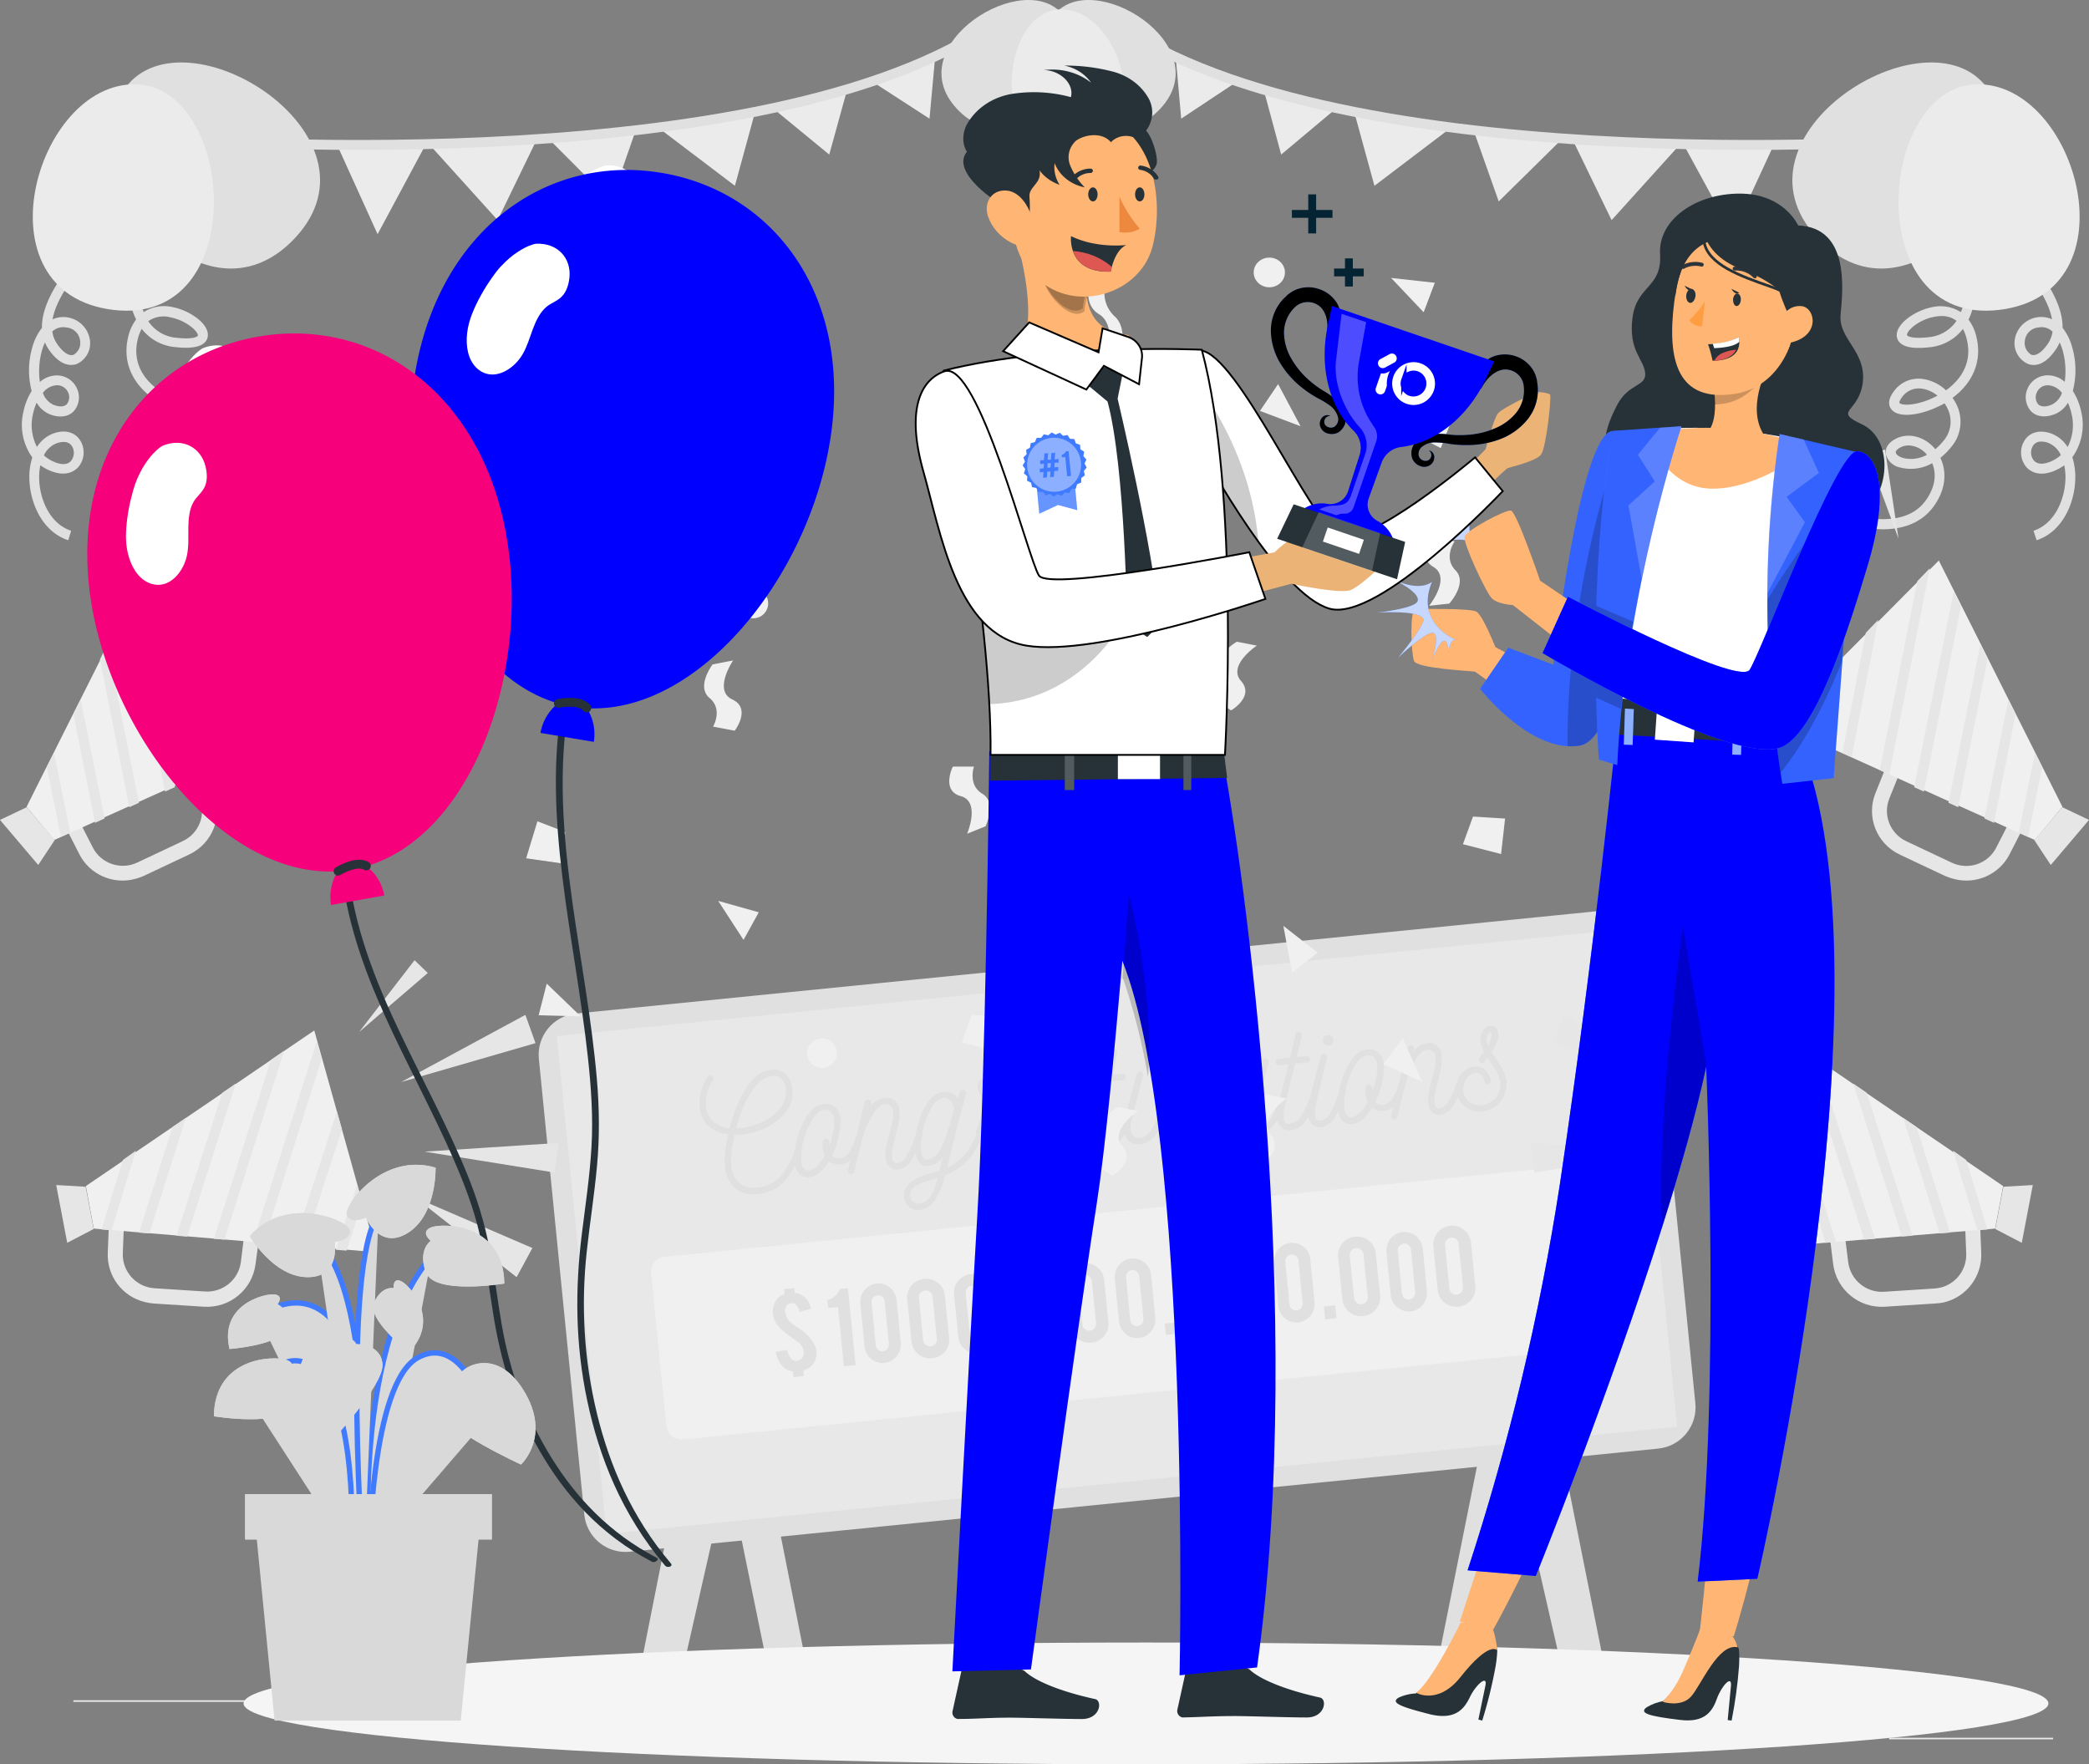 <svg xmlns="http://www.w3.org/2000/svg" xml:space="preserve" width="1338" height="1130" overflow="hidden"><rect width="100%" height="100%" fill="#808080" stroke="none"/><defs><clipPath id="a"><path d="M1378 718h1338v1130H1378z"/></clipPath></defs><g clip-path="url(#a)" transform="translate(-1378 -718)"><path fill="#EBEBEB" fill-rule="evenodd" d="M2588 1831h105v1h-105ZM2287 1840h28v1h-28ZM2523 1801h61v1h-61ZM1425 1807h138v1h-138ZM1591 1807h20v1h-20ZM1677 1820h299v1h-299ZM1874 788.142 1909.13 817l11.87-43-47 14.142ZM1936 769.816 1973.35 794l3.65-40-41 15.816ZM1594 811l25.85 57 30.15-56.223-56-.777ZM1655 812.766 1696.75 859l24.25-50-66 3.766ZM1731 808.524 1769.36 847l15.64-45-54 6.524ZM1801 800.824 1848.71 837l12.29-45-60 8.824Z"/><path fill="#E0E0E0" fill-rule="evenodd" d="M1790.52 803.954c-144.47 17.41-290.22 6.939-292.52 6.779l.48-6.366c3.83.287 384.31 27.596 522.6-80.367l3.92 5.029c-53.99 42.141-144.03 64.007-234.48 74.925Z"/><path fill="#EBEBEB" fill-rule="evenodd" d="M2233 788.142 2198.59 817 2187 774l46 14.142ZM2171 769.816 2134.56 794l-3.56-40 40 15.816ZM2514 811l-26.34 57-30.66-56.223 57-.777ZM2452 812.766 2410.23 859 2386 809l66 3.766ZM2377 808.524 2337.93 847 2322 802l55 6.524ZM2306 800.824 2258.33 837 2246 792l60 8.824Z"/><path fill="#E0E0E0" fill-rule="evenodd" d="M2316.48 803.954c144.47 17.41 290.22 6.939 292.52 6.779l-.48-6.366c-3.83.287-384.31 27.596-522.6-80.367l-3.92 5.029c53.99 42.141 144 64.007 234.48 74.925ZM1790 1777l37.69-190h27.65l37.66 190h-25.11l-23.85-116.54-26.38 116.54H1790ZM2404 1777l-38.02-190h-27.93L2300 1777h25.39l24.08-116.54 26.64 116.54H2404Z"/><path fill="#E0E0E0" fill-rule="evenodd" d="m2439.98 1645.81-658.72 66.06c-14.57 1.43-27.55-9.2-29.03-23.78l-29.09-291.88c-1.47-14.57 9.15-27.58 23.72-29.04.01 0 .02-.01.03-.01l658.7-66.02c14.57-1.47 27.58 9.15 29.06 23.74l29.22 291.88c1.44 14.6-9.21 27.6-23.8 29.04-.03.01-.06.01-.09.01Z"/><path fill="#EBEBEB" fill-opacity=".702" fill-rule="evenodd" d="M2450.81 1618.07c.76 7.56 1.38 13.69 1.38 13.69l-685.62 68.67s-.61-6.12-1.37-13.68l-29.19-291.45c-.76-7.56-1.38-13.68-1.38-13.68l685.62-68.68s.61 6.13 1.37 13.69Z"/><path fill="#E0E0E0" fill-rule="evenodd" d="M1891.74 1451.03c.26.47.33 1.02.2 1.53a56.098 56.098 0 0 1-11.01 21.46 26.254 26.254 0 0 1-17.59 8.73c-5.24.87-10.6-.56-14.72-3.92-3.84-3.67-6.11-8.7-6.34-14.02-.27-3.01-.22-6.03.16-9.03.38-3.18 1.01-7.04 1.9-11.22-4.7-.42-9.14-2.34-12.68-5.48-3.23-3.1-5.21-7.29-5.55-11.76-.3-3.39.01-6.8.92-10.08.85-3.39 2.25-6.62 4.15-9.56.34-.49.88-.79 1.46-.83.55-.06 1.1.1 1.52.45.79.72.94 1.91.35 2.8a23.51 23.51 0 0 0-3.52 7.88c-.79 2.82-1.08 5.77-.85 8.7.24 3.68 1.92 7.12 4.66 9.56 3.01 2.5 6.7 4 10.59 4.31a86.404 86.404 0 0 1 10.34-25.35c4.56-7.42 9.95-11.41 16.1-12.05 3.44-.57 6.96.49 9.52 2.87 2.51 2.56 3.99 5.97 4.15 9.57a19.73 19.73 0 0 1-3.87 14.12 34.036 34.036 0 0 1-12.52 10.29 46.383 46.383 0 0 1-16.3 4.79c-1.42.08-2.84.08-4.25 0-.92 4.46-1.59 8.22-1.97 11.25-.37 2.76-.43 5.55-.19 8.32.14 4.32 1.99 8.4 5.14 11.35 3.26 2.53 7.41 3.59 11.48 2.93 5.97-.45 11.53-3.24 15.47-7.78a51.225 51.225 0 0 0 9.51-19.47c.12-.54.47-.99.95-1.25.46-.27 1.01-.34 1.53-.19.54.18 1 .57 1.26 1.08Zm-39.72-10.48c5.02-.51 9.93-1.89 14.49-4.08 4.39-2 8.25-5 11.28-8.77a16.26 16.26 0 0 0 3.59-11.92 10.98 10.98 0 0 0-2.73-6.66 6.98 6.98 0 0 0-6.12-2.01c-3.93.57-7.49 2.67-9.92 5.83a50.632 50.632 0 0 0-7.96 12.75 89.778 89.778 0 0 0-5.14 14.95c.84.03 1.68 0 2.51-.09Z"/><path fill="#E0E0E0" fill-rule="evenodd" d="M1924.26 1459.47c-1.84 2.37-4.58 3.9-7.59 4.22-2.7.3-5.43-.37-7.67-1.88-1.57 2.6-3.53 4.95-5.82 6.95a12.044 12.044 0 0 1-6.42 3.18c-5.66.54-8.81-2.41-9.64-8.92a49.094 49.094 0 0 1 5.68-26.53 25.05 25.05 0 0 1 5.79-8.22c1.89-1.79 4.33-2.9 6.94-3.17 2.71-.4 5.46.42 7.51 2.22 1.93 1.89 3.08 4.43 3.22 7.11.23 3.75-.1 7.52-1 11.17a61.14 61.14 0 0 1-4.27 12.69 6.006 6.006 0 0 0 5.17 1.52 7.825 7.825 0 0 0 5.43-3.39c1.95-2.85 3.4-6.01 4.3-9.33.1-.4.33-.76.65-1.02.32-.23.69-.38 1.09-.44.57-.05 1.13.12 1.57.48.44.31.73.8.77 1.33.04.26.04.53 0 .79a33.952 33.952 0 0 1-5.71 11.24Zm-15.49-11.33c.44.48.62 1.14.48 1.77-.1.42-.15.84-.16 1.27-.03.33-.03.66 0 .99 1.19-3.08 2.07-6.27 2.64-9.52.54-2.68.71-5.41.51-8.13a6.11 6.11 0 0 0-2.09-4.41c-1.2-.98-2.76-1.4-4.3-1.17a7.818 7.818 0 0 0-4.98 2.73 23.695 23.695 0 0 0-4.24 6.34 45.788 45.788 0 0 0-5.34 24.19c.42 3.93 2.03 5.74 4.89 5.45a8.723 8.723 0 0 0 5.17-2.88 32.77 32.77 0 0 0 4.92-6.57c-.69-1.44-1.11-2.99-1.26-4.57a20.54 20.54 0 0 1 0-4.57c.03-.45.24-.88.58-1.18.85-.82 2.2-.82 3.05 0Z"/><path fill="#E0E0E0" fill-rule="evenodd" d="M1968.96 1443.9c.05.3.05.6 0 .9a71.123 71.123 0 0 1-7.47 16.73c-1.81 3-4.89 5.03-8.37 5.51-1.99.32-4.02-.33-5.47-1.73a9.083 9.083 0 0 1-2.38-5.77c-.21-2.23-.1-4.49.35-6.69.45-2.41 1.13-5.32 2.03-8.69.9-3.37 1.64-6.41 2.03-8.46.38-1.92.47-3.89.29-5.84.11-2.47-1.82-4.57-4.3-4.68-.44-.02-.88.03-1.3.13-2.68.29-5.38 2.89-8.15 7.86a65.89 65.89 0 0 0-6.21 15.22l-4.89 19.97c-.12.54-.44 1.01-.9 1.31-.49.29-1.06.39-1.61.29-.54-.11-1-.44-1.29-.9-.3-.47-.39-1.05-.26-1.6l5.63-22.66 5.19-20.9a2.11 2.11 0 0 1 2.61-1.46c.4.1.75.33 1.02.63.47.49.63 1.19.42 1.83l-.58 2.02c1.96-3.01 5.09-5.07 8.63-5.68 4.36-1.08 8.78 1.56 9.87 5.91.2.76.27 1.55.24 2.33.17 2.14.06 4.3-.36 6.41-.42 2.34-1.12 5.48-2.09 9.46-.87 3.2-1.51 6.02-1.9 8.14-.4 1.86-.53 3.77-.38 5.67.04 1.09.38 2.14.99 3.04.62.62 1.5.89 2.35.74a8.43 8.43 0 0 0 5.99-4.68c2.59-4.69 4.69-9.63 6.28-14.74.24-.78.92-1.35 1.74-1.44.3-.06.6-.06.9 0 .79.26 1.34.99 1.35 1.82Z"/><path fill="#E0E0E0" fill-rule="evenodd" d="M2008.97 1439.51c.04.29.04.6 0 .89a54.903 54.903 0 0 1-9.62 18.95c-4.29 5.1-9.81 9.03-16.05 11.39a46.984 46.984 0 0 1-6.61 16.05 13.131 13.131 0 0 1-9.3 6.1c-2.54.39-5.12-.29-7.13-1.89a9.359 9.359 0 0 1-3.21-6.61c-.64-6.42 4.43-11.23 15.21-14.42 2.55-.65 5.07-1.43 7.54-2.34l2.03-8.51a13.172 13.172 0 0 1-8.8 5.62c-2.41.46-4.88-.46-6.41-2.38a16.03 16.03 0 0 1-2.57-8.05c-.18-5.18.4-10.35 1.73-15.35a46.676 46.676 0 0 1 6.42-14.86c2-3.63 5.54-6.14 9.63-6.84a9.26 9.26 0 0 1 9.62 4.46l1.16-4.14c.06-.43.29-.83.64-1.09.3-.27.69-.44 1.09-.48.56-.04 1.12.09 1.6.38.48.3.78.79.84 1.35.03.3.03.6 0 .9-.75 2.44-2.55 9.05-5.39 19.84l-3.72 15.06-2.89 12.29c5.02-2.25 9.36-5.77 12.61-10.21a54.831 54.831 0 0 0 7.86-16.34c.25-.78.92-1.35 1.73-1.48.3-.03.6-.03.9 0 .66.32 1.08.98 1.09 1.71Zm-35.04 44.75c2.32-3.61 3.9-7.63 4.65-11.85-2.66.87-4.39 1.38-5.23 1.61-3.44.74-6.71 2.15-9.62 4.14a7.054 7.054 0 0 0-2.83 5.75 5.54 5.54 0 0 0 1.87 3.82c1.13.91 2.59 1.32 4.04 1.12a9.872 9.872 0 0 0 7.12-4.59Zm7.09-31.5a113.62 113.62 0 0 0 6.42-18.49l1.61-5.78c-.08-2.1-.9-4.12-2.32-5.68a5.533 5.533 0 0 0-4.62-1.6c-3.4.82-6.21 3.2-7.6 6.42a50.007 50.007 0 0 0-5.17 13.51 42.818 42.818 0 0 0-1.41 12.84c.02 1.77.38 3.51 1.06 5.14a2.996 2.996 0 0 0 3.21 1.45c3.63-.39 6.42-2.99 8.82-7.87Z"/><path fill="#E0E0E0" fill-rule="evenodd" d="M2044.96 1436.17c.05.29.05.59 0 .88a62.631 62.631 0 0 1-7.4 16.36c-1.88 2.99-5.05 5.02-8.64 5.52-1.98.3-3.99-.33-5.41-1.71-1.48-1.54-2.35-3.54-2.44-5.64-.17-2.1-.06-4.22.33-6.3.26-1.51.94-4.67 2.02-9.46 1.07-4.79 1.82-7.78 2.18-8.98-3.26-.66-5.51-1.2-7.1-1.61-1.39-.31-2.75-.71-4.08-1.19 0 .66-1.17 3.62-3.09 8.92l-4.27 11.12c-.2.74-.87 1.28-1.67 1.33-.33.05-.67.05-1.01 0-.75-.28-1.28-.93-1.37-1.71-.01-.29-.01-.59 0-.88l6.23-17.43.88-2.96c-3.17-1.39-5.38-4.24-5.9-7.57-.26-1.68.23-3.4 1.34-4.72 1-1.21 2.47-1.96 4.07-2.08 1.59-.24 3.2.25 4.37 1.32a6.646 6.646 0 0 1 2.02 4.44c.08.63.08 1.27 0 1.9-.09.74-.22 1.47-.39 2.2-.2.8-.36 1.52-.49 2.18 3.06 1.02 6.18 1.85 9.35 2.49 1.57.28 2.87.56 3.88.78 1.09.42 1.71 1.54 1.47 2.65-.49 1.74-1.34 5.17-2.58 10.37-1.24 5.2-1.89 8.35-2.05 9.46-.31 1.76-.43 3.56-.36 5.35.29 2.68 1.43 3.91 3.26 3.72 2.78-.49 5.13-2.25 6.32-4.72 2.56-4.57 4.61-9.37 6.13-14.34.23-.77.91-1.34 1.73-1.45.3-.04.61-.04.91 0 .97.06 1.73.82 1.76 1.76Zm-33.5-23.76c-.3-.32-.74-.47-1.18-.41-.91-.05-1.69.64-1.74 1.53 0 .15.01.3.05.45.09.83.39 1.62.88 2.3.5.76 1.17 1.41 1.95 1.89.43-1.33.65-2.73.65-4.12 0-.6-.22-1.18-.61-1.64Z"/><path fill="#E0E0E0" fill-rule="evenodd" d="M2083.98 1432.01c.03.29.03.59 0 .89v.29c-1.41 4.18-2.72 7.69-3.91 10.46a27.973 27.973 0 0 1-4.77 7.6c-1.76 2.1-4.27 3.45-7.01 3.76-1.97.31-3.97-.32-5.41-1.69a9.29 9.29 0 0 1-2.4-5.74c-3.33 5.8-7.11 8.92-11.33 9.34-2.34.35-4.69-.51-6.24-2.29a13.229 13.229 0 0 1-2.79-7.37c-.38-5.16.14-10.34 1.54-15.32 1.3-5.41 3.54-10.56 6.59-15.22a14.02 14.02 0 0 1 9.8-6.98c3.7-.65 7.43 1.03 9.38 4.24l1.21-4.5c.09-.4.32-.76.64-1.02.33-.26.73-.42 1.16-.44 1.08-.14 2.07.63 2.21 1.72.03.27.01.54-.07.8l-3.74 13.43-.77 3.19c-1.41 5.68-2.4 10.02-3.01 13.01-.58 2.3-.81 4.66-.67 7.02-.03 1.15.32 2.27.99 3.19.59.65 1.48.94 2.33.77a8.887 8.887 0 0 0 6.66-5.52c2.16-4.37 3.99-8.89 5.48-13.53v-.28c.21-.78.89-1.35 1.69-1.44.3-.05.6-.05.9 0 .8.17 1.42.82 1.54 1.63Zm-29.1 16.46a38.09 38.09 0 0 0 4.67-9.22c1.22-3.49 2.53-7.67 3.94-12.54l1.73-6.38c-.15-1.9-.99-3.68-2.37-5.01a5.682 5.682 0 0 0-4.58-1.43 11.24 11.24 0 0 0-7.62 6.38c-2.42 4.18-4.2 8.69-5.28 13.4a42.247 42.247 0 0 0-1.44 12.76c.11 1.79.59 3.54 1.41 5.13a3.21 3.21 0 0 0 3.2 1.57 9.215 9.215 0 0 0 6.34-4.66Z"/><path fill="#E0E0E0" fill-rule="evenodd" d="M2103.96 1430.32c.05.3.05.6 0 .91a67.48 67.48 0 0 1-7.66 16.44c-2.28 3.53-6 5.83-10.12 6.25a6.23 6.23 0 0 1-5.44-1.78 8.91 8.91 0 0 1-2.47-5.76c-.1-2.86.14-5.72.73-8.52.7-4.14 1.62-8.25 2.75-12.3l3.54-14.57-6.07.65c-.54.06-1.07-.11-1.49-.45a2.21 2.21 0 0 1-.73-1.43c-.03-.53.13-1.06.45-1.49.33-.45.84-.73 1.39-.77l7.4-.78c.4-1.62 1.01-4.14 1.81-7.57.82-3.44 1.39-5.96 1.74-7.58.16-.89.91-1.54 1.8-1.55.66-.09 1.33.17 1.77.68.44.5.6 1.19.41 1.84-.22 1.1-.69 3.24-1.39 6.15-.7 2.92-1.33 5.57-1.83 7.61l6.32-.68c.55-.05 1.09.14 1.49.52.41.34.67.83.73 1.36.07.54-.09 1.1-.45 1.52-.32.43-.82.7-1.36.74l-7.9.81-1.62 7.12c-.16.49-.88 3.47-2.24 8.97-1.36 5.5-2.38 10.23-2.85 12.95-.45 2.13-.61 4.31-.48 6.47a4.78 4.78 0 0 0 1.11 2.95c.6.66 1.47.98 2.34.84 3.36-.46 6.31-2.51 7.97-5.53 2.69-4.51 4.82-9.33 6.33-14.38.3-.77 1-1.31 1.81-1.39.29-.04.59-.04.88 0 .74.27 1.25.95 1.33 1.75Z"/><path fill="#E0E0E0" fill-rule="evenodd" d="M2142.96 1425.91c.05.3.05.6 0 .9a63.626 63.626 0 0 1-7.27 16.57 11.72 11.72 0 0 1-8.46 5.63c-4.02.39-6.59-1.66-7.71-6.2a17.104 17.104 0 0 1-4.83 5.53 12.48 12.48 0 0 1-6.2 2.53c-2.57.44-5.21-.24-7.24-1.86a10.751 10.751 0 0 1-3.22-7.29c-.14-2.93.17-5.87.94-8.7.86-3.65 2.86-11.3 6.04-22.91l1.22-4.35c.09-.4.32-.75.65-.99.31-.26.69-.43 1.09-.48.69-.11 1.39.16 1.83.7.45.5.59 1.19.39 1.82l-3.22 12.32c-2.38 9.02-3.82 14.56-4.31 16.67-.45 1.8-.62 3.65-.48 5.5.42 4 2.41 5.86 5.98 5.47a9.09 9.09 0 0 0 5.73-3.2c2.02-2.3 3.55-4.99 4.5-7.9 1.18-3.14 2.2-6.35 3.06-9.6.99-3.58 2.44-9.11 4.4-16.57l1.54-6.05c.09-.39.32-.74.65-.99.91-.69 2.19-.6 2.99.23.48.47.64 1.18.42 1.82-.9 3.42-1.71 6.65-2.48 9.6l-1.48 5.63c-1.35 5.12-2.35 9.6-3.05 13.37-.6 2.54-.88 5.14-.84 7.74.01 1.09.36 2.16 1 3.04.59.63 1.46.91 2.31.74a8.656 8.656 0 0 0 6.18-4.83 75.55 75.55 0 0 0 6.11-14.56c.07-.39.29-.74.61-.99.31-.25.69-.4 1.09-.45.3-.04.6-.04.9 0 .81.38 1.27 1.23 1.16 2.11Z"/><path fill="#E0E0E0" fill-rule="evenodd" d="M2162.96 1424.37c.05.3.05.61 0 .91a67.33 67.33 0 0 1-7.72 16.39 13.85 13.85 0 0 1-10.2 6.24c-2.01.34-4.07-.32-5.52-1.77a8.936 8.936 0 0 1-2.45-5.73c-.14-1.71-.06-3.42.22-5.11.29-2 .86-5.14 1.75-9.37l3.89-16.17 2.08-8.77 3.54-15.42c.14-.53.48-.98.95-1.26.47-.25 1.01-.35 1.53-.29.54.13 1 .48 1.28.97.3.45.4 1.02.25 1.55l-3.57 15.42c-.89 3.95-1.62 6.89-2.13 8.86l-3.8 16.17a57.2 57.2 0 0 0-1.94 13.2c.03 1.08.44 2.12 1.14 2.94.6.67 1.48.99 2.36.87 3.39-.47 6.36-2.51 8.04-5.53 2.69-4.52 4.83-9.35 6.38-14.39.29-.77 1-1.31 1.81-1.39.3-.03.6-.03.9 0 .68.29 1.15.94 1.21 1.68Z"/><path fill="#E0E0E0" fill-rule="evenodd" d="M2201.96 1419.99c.05.3.05.6 0 .89v.29c-1.41 4.21-2.72 7.69-3.9 10.49-1.18 2.76-2.8 5.32-4.8 7.56a10.602 10.602 0 0 1-6.98 3.79c-1.98.3-3.98-.33-5.41-1.72a8.952 8.952 0 0 1-2.4-5.74c-3.36 5.84-7.13 8.93-11.33 9.38-2.34.34-4.69-.54-6.24-2.33a12.757 12.757 0 0 1-2.78-7.33 44.62 44.62 0 0 1 1.54-15.34 47.53 47.53 0 0 1 6.59-15.18c2.01-3.71 5.62-6.28 9.79-6.98 3.7-.68 7.42 1.02 9.34 4.24l1.22-4.53c.09-.4.32-.74.64-.99.35-.26.75-.42 1.18-.48a1.98 1.98 0 0 1 2.19 1.75c.03.27.01.54-.07.8l-3.56 13.46-.76 3.19c-1.38 5.71-2.4 10.04-3.01 13.04-.55 2.3-.78 4.66-.67 7.02.04 1.08.38 2.13.99 3.03.6.61 1.48.89 2.33.73a8.76 8.76 0 0 0 6.66-5.52c2.18-4.34 4.01-8.85 5.47-13.49v-.32c.25-.76.92-1.32 1.73-1.43.3-.04.6-.04.9 0 .76.24 1.29.92 1.34 1.72Zm-29.06 16.55c1.96-2.86 3.53-5.95 4.68-9.21 1.21-3.45 2.52-7.63 3.93-12.54l1.7-6.37c-.15-1.9-.99-3.67-2.37-4.98a5.812 5.812 0 0 0-4.54-1.47c-3.41.82-6.23 3.18-7.62 6.38-2.42 4.18-4.2 8.7-5.28 13.4a40.808 40.808 0 0 0-1.44 12.59c.09 1.8.58 3.56 1.41 5.17a2.986 2.986 0 0 0 3.2 1.53 9.015 9.015 0 0 0 6.33-4.5Z"/><path fill="#E0E0E0" fill-rule="evenodd" d="M2221.96 1418.73c.05.29.05.59 0 .89a66.115 66.115 0 0 1-7.65 16.16 13.828 13.828 0 0 1-10.12 6.15c-1.99.3-4.01-.34-5.48-1.73a8.938 8.938 0 0 1-2.43-5.67c-.1-2.81.13-5.62.69-8.38.71-4.08 1.64-8.13 2.79-12.11l3.51-14.34-6.04.61c-.54.07-1.08-.1-1.49-.45-.42-.33-.69-.83-.73-1.37-.06-.53.1-1.06.45-1.47.31-.45.81-.74 1.36-.79l7.4-.74c.44-1.62 1.04-4.11 1.83-7.45l1.74-7.49c.16-.87.9-1.5 1.77-1.53.67-.09 1.34.17 1.77.7.46.48.64 1.17.45 1.81-.23 1.06-.7 3.19-1.4 6.06-.69 2.87-1.32 5.45-1.83 7.46l6.33-.64c.55-.07 1.1.1 1.51.48.87.71.99 2 .29 2.87-.35.42-.85.67-1.39.7l-7.88.79-1.61 7.02c-.16.47-.92 3.41-2.25 8.82-1.33 5.42-2.37 10.1-2.84 12.75-.42 2.04-.6 4.13-.51 6.21.04 1.07.43 2.09 1.11 2.9.6.66 1.49.99 2.37.86 3.35-.46 6.3-2.47 7.97-5.44 2.67-4.45 4.8-9.22 6.32-14.19.3-.76 1-1.29 1.81-1.37.29-.03.59-.03.88 0 .79.31 1.3 1.07 1.3 1.92Z"/><path fill="#E0E0E0" fill-rule="evenodd" d="M2239.5 1415.49c.26.31.42.69.46 1.09.05.3.05.6 0 .9a80.51 80.51 0 0 1-6.94 16.04c-1.78 3.5-5.19 5.9-9.12 6.41a6.51 6.51 0 0 1-5.41-1.7 8.061 8.061 0 0 1-2.47-5.29c-.14-4.89.45-9.77 1.75-14.5 1.53-6.41 3.54-14.36 6.13-23.7.06-.42.28-.81.62-1.09.32-.24.7-.4 1.1-.45.56-.06 1.12.06 1.59.36.46.27.75.75.78 1.28v.8l-1.85 7.38c-2.83 11.42-4.56 18.65-5.19 21.71-.6 2.39-.84 4.85-.71 7.31.02 1.09.37 2.15 1 3.05.61.63 1.51.91 2.37.74 3.04-.53 5.59-2.58 6.72-5.42 2.26-4.53 4.18-9.21 5.74-14.02.27-.8.99-1.38 1.85-1.47h.81c.3.12.57.32.77.57Zm-12.97-28.57a3.176 3.176 0 0 1-1.26-2.25c-.1-.88.18-1.76.77-2.43.57-.72 1.42-1.16 2.34-1.22.88-.09 1.76.17 2.43.74a3.14 3.14 0 0 1 1.23 2.24c.1.88-.16 1.76-.74 2.44-.56.68-1.38 1.11-2.27 1.18a3.26 3.26 0 0 1-2.37-.7Z"/><path fill="#E0E0E0" fill-rule="evenodd" d="M2272.11 1425.22c-1.87 2.4-4.61 3.94-7.61 4.28-2.71.31-5.43-.37-7.68-1.91a29.868 29.868 0 0 1-5.81 7.1c-1.76 1.72-4 2.85-6.42 3.24-5.68.58-8.83-2.46-9.47-9.08a51.16 51.16 0 0 1 5.68-27.13c1.35-3.16 3.3-6.01 5.75-8.4 1.91-1.8 4.36-2.94 6.96-3.24a9.59 9.59 0 0 1 7.52 2.27 10.99 10.99 0 0 1 3.21 7.29c.25 3.83-.08 7.66-1 11.38a60.48 60.48 0 0 1-4.27 12.97 5.893 5.893 0 0 0 5.17 1.59c2.22-.34 4.2-1.61 5.43-3.5 1.98-2.9 3.44-6.13 4.33-9.53.08-.41.31-.77.65-1.01.3-.25.66-.41 1.05-.45 1.16-.12 2.2.69 2.38 1.85.03.26.03.54 0 .81a35.053 35.053 0 0 1-5.87 11.47Zm-15.58-11.57c.45.47.62 1.15.45 1.78 0 .42 0 .84-.16 1.33v.97c1.2-3.14 2.09-6.4 2.67-9.72.52-2.74.68-5.55.48-8.33a6.539 6.539 0 0 0-2.06-4.51 5.693 5.693 0 0 0-4.3-1.2 7.925 7.925 0 0 0-5.01 2.79 23.888 23.888 0 0 0-4.2 6.48 47.173 47.173 0 0 0-5.33 24.7c.38 3.99 2.02 5.87 4.88 5.58a8.948 8.948 0 0 0 5.17-2.98 31.11 31.11 0 0 0 4.91-6.71c-.71-1.45-1.14-3.03-1.25-4.64a17.61 17.61 0 0 1 0-4.7c.01-.46.2-.89.54-1.2.38-.33.85-.53 1.35-.58.75-.08 1.47.29 1.86.94Z"/><path fill="#E0E0E0" fill-rule="evenodd" d="M2315.97 1408.89c.04.3.04.6 0 .9a72.145 72.145 0 0 1-7.28 16.73c-1.77 3.02-4.8 5.05-8.23 5.51-1.95.3-3.92-.34-5.33-1.73a9.314 9.314 0 0 1-2.37-5.74c-.19-2.25-.07-4.51.35-6.73.44-2.4 1.1-5.29 2.02-8.65.91-3.37 1.57-6.41 1.95-8.46.37-1.92.47-3.89.32-5.83.08-2.5-1.83-4.59-4.29-4.68-.4-.01-.81.03-1.2.13-2.62.25-5.3 2.88-7.98 7.82a68 68 0 0 0-6.09 15.22l-4.82 19.96c-.09.55-.41 1.03-.88 1.31-.48.29-1.03.41-1.58.33-.5-.15-.94-.47-1.23-.9-.32-.47-.41-1.06-.25-1.6l5.49-22.69 5.1-20.86c.15-.89.89-1.54 1.77-1.57.67-.09 1.34.17 1.77.7.46.48.63 1.18.44 1.83l-.57 2.02a12.79 12.79 0 0 1 8.42-5.68c4.3-1.06 8.63 1.62 9.68 5.98.18.74.26 1.5.22 2.26.19 2.14.08 4.3-.31 6.41-.44 2.31-1.11 5.48-2.08 9.42-.82 3.2-1.45 6.02-1.86 8.17-.39 1.85-.51 3.75-.35 5.64 0 1.09.35 2.16.98 3.05.58.64 1.46.92 2.3.73a8.247 8.247 0 0 0 5.87-4.68c2.51-4.69 4.57-9.61 6.14-14.7.23-.79.88-1.36 1.68-1.48.29-.03.59-.03.88 0 .8.26 1.33 1.01 1.32 1.86Z"/><path fill="#E0E0E0" fill-rule="evenodd" d="M2341.26 1419.96a16.592 16.592 0 0 1-5.72 6.72c-2.55 1.8-5.51 2.91-8.59 3.24-2.55.27-5.12-.14-7.46-1.2a14.408 14.408 0 0 1-5.79-4.65c-1.5-2.04-2.42-4.47-2.65-7.02-.29-3.91.72-7.8 2.87-11.05 2.05-2.88 5.25-4.68 8.73-4.91 2.43-.28 4.87.53 6.67 2.23 1.94 1.74 3.2 4.14 3.54 6.75.05.55-.11 1.09-.45 1.52-.35.42-.85.69-1.39.74-1.09.13-2.08-.67-2.2-1.79-.01-.02-.01-.05-.01-.08-.18-1.52-.9-2.92-2.02-3.94a4.68 4.68 0 0 0-3.48-1.33c-2.44.2-4.67 1.53-6.04 3.62-1.51 2.3-2.24 5.05-2.05 7.82.22 2.79 1.6 5.35 3.79 7.02 2.2 1.7 4.95 2.46 7.68 2.13 3.58-.23 6.91-1.89 9.3-4.62 2.31-2.81 3.37-6.48 2.94-10.12-.3-2.07-.95-4.07-1.93-5.91-1.05-1.91-3.16-5.14-6.32-9.7-.63.78-1.2 1.6-1.71 2.46-.31.53-.85.88-1.45.94-1.11.18-2.14-.59-2.32-1.72-.01-.08-.02-.15-.02-.22-.01-.47.11-.93.34-1.33 1.05-1.49 2-2.81 2.91-3.97a16.917 16.917 0 0 1-2.05-6.47c-.29-2.38.21-4.79 1.42-6.85.94-1.79 2.67-3 4.65-3.23 1.23-.17 2.47.23 3.38 1.1a6.52 6.52 0 0 1 1.74 3.55c.15 2.04-.16 4.09-.92 5.98a26.7 26.7 0 0 1-3.32 6.24l2.72 4.07c1.84 2.61 3.51 5.33 5.02 8.15.99 2.02 1.62 4.21 1.87 6.46.26 3.22-.32 6.45-1.68 9.37Zm-8.47-36.29c.43-1.17.6-2.41.51-3.65 0-.68-.29-.97-.66-.94-.38.03-.83.39-1.36 1.03a5.985 5.985 0 0 0-1.01 4.46c.11 1.11.37 2.2.79 3.23.73-1.3 1.31-2.69 1.73-4.13Z"/><path fill="#F0F0F0" fill-rule="evenodd" d="m2392.48 1582.01-577.29 57.95c-5.19.47-9.79-3.31-10.36-8.5l-9.79-98.08c-.47-5.19 3.28-9.8 8.45-10.39l577.29-57.95c5.19-.47 9.79 3.31 10.36 8.5l9.82 98.08c.47 5.2-3.3 9.81-8.48 10.39Z"/><path fill="#E0E0E0" fill-rule="evenodd" d="M1900.77 1582.27c.72 3.63-.27 7.39-2.69 10.27a11.17 11.17 0 0 1-5.49 3.15l.23 3.68-6.57.63-.4-3.62c-3.11-.43-5.9-2.08-7.69-4.57a17.925 17.925 0 0 1-3.28-8l7.36-1.22c.3 2.24 1.33 4.33 2.95 5.98.88.81 2.09 1.2 3.29 1.04 1.7-.21 3.15-1.26 3.81-2.77.48-1.05.62-2.21.43-3.34-.37-2.28-1.61-4.35-3.48-5.8l-7.59-5.57a28.43 28.43 0 0 1-5.79-5.48c-1.57-2.1-2.52-4.57-2.76-7.15-.31-2.43.09-4.89 1.15-7.12 1.15-2.66 3.46-4.71 6.31-5.6l-.33-3.15 6.57-.63.33 3.15c1.96.19 3.84.89 5.43 2.01 2.64 1.99 4.39 4.88 4.89 8.07l-7.33 1.98a8.676 8.676 0 0 0-2.3-4.57c-.87-.79-2.1-1.12-3.28-.88-1.36.09-2.54.91-3.06 2.11a6.999 6.999 0 0 0-.52 3.72c.43 2.55 1.76 4.89 3.77 6.61 1.16 1.02 2.41 1.94 3.72 2.77 1.35.83 2.65 1.72 3.91 2.68 1.86 1.45 3.53 3.12 4.96 4.98 1.7 1.9 2.89 4.19 3.45 6.64ZM1918.5 1593l-3.75-37.88-6.25.63-.5-5.17c1.8-.44 3.46-1.32 4.84-2.56 1.43-1.18 2.51-2.73 3.13-4.48l5.12-.54 4.91 49.34ZM1954.94 1577.88c.64 6.55-4.03 12.4-10.44 13.06-6.41.66-12.13-4.12-12.78-10.68l-2.64-27.11c-.37-3.16.56-6.33 2.58-8.74 4.04-5.1 11.36-5.89 16.35-1.76 2.43 2.01 3.96 4.93 4.26 8.11Zm-10.29-26.35c-.23-2.38-2.29-4.12-4.62-3.88h-.01c-1.12.09-2.15.66-2.86 1.56-.7.89-1.03 2.03-.9 3.17l2.64 27.15c.1 1.14.65 2.2 1.53 2.92 1.79 1.53 4.46 1.27 5.95-.57.72-.9 1.06-2.05.95-3.21ZM1985.91 1574.86c.4 3.15-.57 6.32-2.68 8.74-4.19 5.09-11.79 5.88-16.97 1.75a11.841 11.841 0 0 1-4.42-8.11l-2.77-27.1c-.69-6.53 4.12-12.37 10.75-13.04.04-.01.08-.01.12-.02 3.2-.38 6.42.57 8.87 2.64 2.52 1.97 4.1 4.88 4.36 8.04Zm-10.65-26.47c-.1-1.14-.67-2.19-1.58-2.92-1.88-1.5-4.65-1.24-6.19.61-.74.89-1.07 2.03-.94 3.17l2.74 27.13c.11 1.15.68 2.2 1.59 2.93a4.435 4.435 0 0 0 6.16-.61c.75-.88 1.11-2.03 1-3.17ZM2015.94 1571.88c.67 6.55-4.19 12.4-10.85 13.06-6.67.66-12.61-4.12-13.28-10.68l-2.74-27.11c-.69-6.53 4.13-12.38 10.76-13.05.04-.01.08-.01.12-.02 3.2-.38 6.43.58 8.88 2.64a11.64 11.64 0 0 1 4.36 8.04Zm-10.66-26.48c-.26-2.38-2.42-4.12-4.85-3.88-1.15.09-2.22.66-2.93 1.56-.73.9-1.08 2.03-.97 3.18l2.77 27.14c.11 1.15.68 2.2 1.59 2.93.89.75 2.06 1.1 3.23.95 2.41-.24 4.18-2.35 3.94-4.73v-.01ZM2021 1575.74l8.2-.74.8 7.29-8.17.71ZM2057.91 1567.86c.4 3.15-.57 6.32-2.68 8.73-4.19 5.1-11.79 5.89-16.97 1.76a11.841 11.841 0 0 1-4.42-8.11l-2.77-27.1c-.69-6.53 4.12-12.37 10.75-13.04.04-.01.08-.01.12-.02 3.2-.38 6.42.57 8.87 2.64 2.52 1.97 4.1 4.88 4.36 8.04Zm-10.65-26.47c-.1-1.14-.67-2.19-1.58-2.92-1.84-1.44-4.51-1.2-6.06.54-.74.89-1.07 2.04-.94 3.18l2.74 27.13c.11 1.14.68 2.2 1.58 2.92 1.88 1.51 4.63 1.24 6.17-.6.75-.88 1.11-2.03 1-3.18ZM2087.94 1564.88c.67 6.55-4.19 12.4-10.85 13.06-6.67.66-12.61-4.12-13.28-10.68l-2.74-27.11c-.69-6.53 4.13-12.38 10.76-13.05.04-.01.08-.01.12-.02 3.2-.38 6.43.58 8.88 2.64a11.64 11.64 0 0 1 4.36 8.04Zm-10.66-26.48c-.26-2.39-2.42-4.12-4.84-3.88a4.16 4.16 0 0 0-2.94 1.56c-.73.89-1.08 2.03-.97 3.18l2.77 27.14c.11 1.15.68 2.2 1.59 2.93.89.75 2.06 1.1 3.23.95 2.41-.24 4.18-2.35 3.94-4.73v-.01ZM2117.94 1561.87c.64 6.56-4.03 12.41-10.45 13.07-6.42.66-12.14-4.13-12.79-10.69l-2.64-27.12c-.63-6.58 4.07-12.43 10.5-13.07 3.07-.31 6.14.64 8.54 2.64 2.4 1.98 3.91 4.89 4.17 8.04Zm-10.27-26.49c-.26-2.38-2.33-4.12-4.66-3.91-1.12.1-2.14.68-2.83 1.59-.74.87-1.08 2.03-.94 3.18l2.68 27.16c.09 1.15.64 2.21 1.52 2.92a3.91 3.91 0 0 0 3.11.96c1.12-.11 2.16-.67 2.87-1.56.72-.88 1.06-2.03.93-3.18ZM2124 1565.74l7.29-.74.71 7.29-7.26.71ZM2159.91 1557.9c.4 3.16-.57 6.33-2.67 8.75-4.25 5.08-11.87 5.82-17.04 1.65-2.52-1.95-4.1-4.86-4.36-8.01l-2.77-27.13c-.69-6.54 4.12-12.39 10.75-13.06.04-.01.08-.01.12-.02 3.2-.38 6.42.58 8.87 2.64 2.5 2 4.07 4.9 4.36 8.05Zm-10.65-26.49c-.25-2.39-2.41-4.13-4.84-3.88-1.15.09-2.22.65-2.93 1.55-.73.9-1.08 2.04-.97 3.19l2.77 27.16c.11 1.14.68 2.2 1.59 2.92.89.76 2.06 1.11 3.22.96 2.41-.24 4.18-2.35 3.94-4.73v-.01ZM2189.94 1554.87c.67 6.56-4.19 12.41-10.86 13.07-6.66.66-12.61-4.13-13.28-10.69l-2.74-27.12c-.66-6.58 4.22-12.43 10.9-13.07 3.19-.31 6.38.64 8.87 2.63 2.5 1.99 4.07 4.9 4.33 8.05Zm-10.66-26.49c-.27-2.39-2.42-4.12-4.85-3.91-1.16.1-2.22.68-2.94 1.59-.76.87-1.11 2.03-.97 3.18l2.78 27.16c.09 1.15.66 2.21 1.58 2.92.89.76 2.07 1.11 3.23.96 1.17-.11 2.24-.67 2.98-1.56.75-.88 1.1-2.04.97-3.18ZM2219.94 1551.89c.64 6.56-4.04 12.4-10.46 13.05-6.41.65-12.12-4.14-12.76-10.7l-2.64-27.09c-.38-3.16.56-6.35 2.58-8.77 1.94-2.48 4.78-4.04 7.87-4.33 6.41-.62 12.1 4.17 12.74 10.72Zm-10.29-26.48a4.024 4.024 0 0 0-1.52-2.93c-.86-.74-1.98-1.1-3.11-.99-1.11.11-2.13.69-2.82 1.59-.74.88-1.08 2.04-.94 3.18l2.64 27.12c.11 1.16.66 2.22 1.53 2.96.86.74 1.99 1.08 3.11.96a4.12 4.12 0 0 0 2.86-1.59 4.2 4.2 0 0 0 .93-3.18ZM2226 1554.83l7.26-.83.74 8.2-7.26.8ZM2261.94 1547.87c.67 6.56-4.19 12.41-10.86 13.07-6.66.66-12.61-4.12-13.28-10.69l-2.74-27.12c-.66-6.58 4.22-12.43 10.9-13.07 3.19-.31 6.38.64 8.87 2.63 2.5 1.99 4.07 4.9 4.33 8.05Zm-10.66-26.49c-.27-2.39-2.42-4.12-4.85-3.91-1.16.1-2.22.68-2.94 1.59-.76.87-1.11 2.03-.97 3.18l2.78 27.16c.09 1.15.67 2.21 1.58 2.92.89.76 2.07 1.11 3.23.96 1.17-.11 2.24-.67 2.98-1.56.75-.88 1.1-2.04.97-3.18ZM2291.94 1544.89c.64 6.56-4.04 12.4-10.46 13.05-6.41.65-12.12-4.14-12.76-10.7l-2.64-27.09c-.38-3.16.56-6.34 2.58-8.77 1.94-2.48 4.78-4.04 7.87-4.32 6.41-.63 12.1 4.16 12.74 10.71Zm-10.22-26.48a4.035 4.035 0 0 0-1.53-2.93c-.86-.74-1.98-1.1-3.1-.99-1.12.11-2.14.69-2.83 1.59-.74.88-1.08 2.04-.94 3.18l2.65 27.12c.1 1.16.65 2.22 1.52 2.96.86.74 1.99 1.08 3.11.95 1.13-.1 2.16-.67 2.86-1.58a4.2 4.2 0 0 0 .93-3.18ZM2322.91 1541.62c.4 3.22-.57 6.47-2.67 8.94-4.25 5.18-11.87 5.94-17.04 1.69-2.53-2.01-4.1-4.98-4.36-8.2l-2.77-27.63c-.7-6.68 4.12-12.65 10.77-13.35 3.23-.34 6.47.64 8.98 2.72 2.52 2.01 4.1 4.98 4.35 8.2Zm-10.64-27.01a4.337 4.337 0 0 0-1.59-2.98 4.33 4.33 0 0 0-3.22-.98c-1.18.1-2.25.69-2.97 1.62-.75.91-1.08 2.08-.94 3.25l2.75 27.68c.2 2.41 2.3 4.2 4.7 4a4.36 4.36 0 0 0 3.04-1.63c.76-.9 1.12-2.07 1-3.24ZM1520.23 1057c-11.69 0-24.19-3.18-32.51-14.58-8.73-11.93-8.34-23.26-4.54-31.34a44.07 44.07 0 0 1-6.44-6.37c-6.47-7.195-8.24-17.404-4.54-26.314a27.47 27.47 0 0 1 3.22-5.697c-13.28-9.77-18.95-23.741-15.37-38.729.88-4.1 2.63-7.973 5.12-11.362-12.88-26.159 1.1-71.571 1.71-73.608l6.19 1.846c0 .477-12.89 42.803-3 67.021a23.924 23.924 0 0 1 18.43-3.183c11.24 2.133 23.84 11.043 22.55 18.872-.61 4.041-4.64 8.497-20.27 6.81-8.71-.624-16.73-4.91-22.03-11.775a27.456 27.456 0 0 0-2.55 6.842c-3.83 16.103 5.29 26.573 13.37 32.429a27.544 27.544 0 0 1 14.98-7.288c7.35-.986 14.63 2.263 18.72 8.37 4.35 5.919 2.55 9.547 1.1 11.297-5.09 5.856-19.56 3.183-30.61-2.387-1.06-.509-2.09-1.082-3.22-1.655a24.986 24.986 0 0 0-2.51 4.551 18.904 18.904 0 0 0 3.54 19.92 38.63 38.63 0 0 0 4.87 4.87l.7-.86c6.87-7.604 17.11-9.927 24.97-5.631 5.83 3.181 6.45 7.221 6.09 9.321-1.04 4.52-4.68 8-9.28 8.88-6.93 1.75-14.28.77-20.49-2.73-2.67 6.36-2.48 14.83 4.32 24.05 16.11 22.03 54.38 6.66 54.77 6.37l2.48 5.89a87.744 87.744 0 0 1-29.77 6.17Zm-28.22-47.74c4.64 2.58 10.1 3.31 15.27 2.04 2.93-.86 4.57-2.42 4.7-3.47.13-1.05-1-2.03-2.83-3.18-5.25-2.9-12.08-1.15-16.98 4.3Zm-6.77-37.675 1.52.764c11.31 5.665 21.16 5.76 22.78 3.914.19-.223 0-1.368-1.42-3.468-2.8-4.23-7.83-6.464-12.89-5.729a20.164 20.164 0 0 0-9.99 4.456Zm-12.17-47.736c4.15 6.168 10.97 10.063 18.46 10.534 10.5 1.114 13.14-.891 13.2-1.432.36-2.355-6.86-9.547-17.49-11.679a17.228 17.228 0 0 0-14.17 2.355ZM1421.74 1064c-16.77-5.4-24.68-24.25-24.93-39.49-.14-4.58.5-9.16 1.89-13.54a35.756 35.756 0 0 1-5.67-29.36c.95-4.664 2.73-9.12 5.25-13.161a52.52 52.52 0 0 1 .45-28.113 35.475 35.475 0 0 1 6.14-12.363c-.51-26.132 34.15-57.504 35.87-58.973l4.26 4.76c-.35.351-29.44 26.643-33.34 48.75 8.71-3.805 18.86.16 22.67 8.855a16.933 16.933 0 0 1 1.29 4.626 14.55 14.55 0 0 1-8.54 15.175c-3.52 1.182-10.5 1.533-18.02-9.584a25.221 25.221 0 0 1-2.27-4.249 35.11 35.11 0 0 0-1.85 4.952 49.576 49.576 0 0 0-1.41 20.381 16.469 16.469 0 0 1 9.6-4.152 14.052 14.052 0 0 1 14.08 8.114 13.479 13.479 0 0 1-1.99 14.759c-3.61 3.738-9.31 4.408-15.68 1.821a17.487 17.487 0 0 1-8.06-7.316 35.75 35.75 0 0 0-2.3 7.06 30.18 30.18 0 0 0 2.52 21.308 21.077 21.077 0 0 1 10.53-8.657c7.11-2.556 13.44-.99 16.93 4.153a14.566 14.566 0 0 1-1.02 17.414c-2.15 2.39-8.45 7.38-20.52 1.15-1.31-.68-2.58-1.46-3.77-2.34-.57 2.78-.83 5.61-.77 8.44.22 13.03 6.72 29.07 20.48 33.51Zm-15.59-54.31c1.38 1.25 2.9 2.32 4.55 3.2 5.76 2.97 10.3 3.19 12.8.28a8.24 8.24 0 0 0 .48-9.58c-1.8-2.65-5.16-3.2-9.6-1.73a15.211 15.211 0 0 0-8.23 7.7Zm-.67-39.964a13.176 13.176 0 0 0 6.62 7.476c3.88 1.565 6.95 1.438 8.68-.32a7.277 7.277 0 0 0 .76-7.73 7.667 7.667 0 0 0-7.93-4.345 12.033 12.033 0 0 0-8.13 4.792Zm6.05-39.293a18.195 18.195 0 0 0 2.88 7.571c3.71 5.527 7.68 8.242 10.62 7.252a8.617 8.617 0 0 0 4.32-8.658c-.35-4.744-4.14-8.513-8.89-8.849-3.22-.664-6.56.291-8.93 2.556Z"/><path fill="#E0E0E0" fill-rule="evenodd" d="M1567.2 870.178c-59.83 64.561-147.11-44.871-108.8-96.093 38.31-51.221 169.52 30.542 108.8 96.093Z"/><path fill="#EBEBEB" fill-rule="evenodd" d="M1450.45 916.467c-87.67-10.683-49.98-145.482 14.22-144.461 64.2 1.02 74.73 155.176-14.22 144.461Z"/><path fill="#E0E0E0" fill-rule="evenodd" d="M2121.12 787.673c-37.44 40.136-92.23-27.864-68.25-59.681 23.99-31.818 106.27 18.976 68.25 59.681Z"/><path fill="#E0E0E0" fill-rule="evenodd" d="M1990.88 787.673c37.47 40.136 92.23-27.864 68.24-59.681-23.98-31.818-106.25 18.976-68.24 59.681Z"/><path fill="#EBEBEB" fill-rule="evenodd" d="M2066.07 814.658c54.42-6.706 31.01-91.325-8.82-90.654-39.83.67-46.43 97.455 8.82 90.654Z"/><path fill="#E0E0E0" fill-rule="evenodd" d="M2583.97 1057a87.349 87.349 0 0 1-29.97-5.96l2.45-5.89c.39 0 38.68 15.55 54.79-6.37 6.77-9.24 6.99-17.78 4.32-24.09a27.86 27.86 0 0 1-20.5 2.74c-4.6-.88-8.24-4.37-9.28-8.89-.23-2.1.26-6.11 6.09-9.33 7.86-4.301 18.11-1.975 24.98 5.64l.71.86c1.75-1.48 3.37-3.11 4.83-4.88 4.94-5.427 6.32-13.168 3.55-19.938a23.87 23.87 0 0 0-2.48-4.556c-1 .573-2.04 1.147-3.23 1.656-11.05 5.544-25.52 8.284-30.62 2.39-1.45-1.657-3.22-5.384 1.1-11.31 4.1-6.113 11.37-9.366 18.73-8.378a27.616 27.616 0 0 1 14.98 7.295c8.09-5.862 17.21-16.343 13.35-32.463a27.5 27.5 0 0 0-2.52-6.849c-5.3 6.865-13.33 11.156-22.04 11.787-15.67 1.72-19.66-2.772-20.28-6.818-1.19-7.837 11.41-16.757 22.56-18.891 6.33-1.485 13-.332 18.44 3.185 10.02-24.243-2.84-66.614-3-67.092l6.16-1.848c.64 2.039 14.47 47.5 1.74 73.687 2.5 3.393 4.24 7.27 5.12 11.374 3.58 15.005-2.12 28.99-15.37 38.771a27.997 27.997 0 0 1 3.22 5.702c3.7 8.921 1.93 19.14-4.54 26.346a41.782 41.782 0 0 1-6.45 6.37c3.84 8.09 4.22 19.44-4.51 31.38-8.12 10.99-20.66 14.37-32.33 14.37Zm16.57-53.71c-1.92-.01-3.82.46-5.51 1.37-1.81 1.02-2.9 2.16-2.81 3.18.1 1.02 1.78 2.62 4.71 3.48a21.22 21.22 0 0 0 15.28-2.04l-.16-.19a15.752 15.752 0 0 0-11.51-5.8Zm6.45-36.511c-4.41.016-8.52 2.217-10.93 5.861-1.52 2.103-1.61 3.186-1.42 3.473 1.58 1.848 11.48 1.752 22.79-3.918l1.51-.765a20.21 20.21 0 0 0-10.15-4.524 15.72 15.72 0 0 0-1.77-.127Zm14.53-46.353c-1.54.009-3.07.171-4.58.477-10.63 2.007-17.88 9.335-17.5 11.692 0 .542 2.68 2.549 13.22 1.434 7.48-.472 14.31-4.371 18.47-10.545a15.388 15.388 0 0 0-9.58-3.058ZM2682.43 1064l-1.98-6.06c13.76-4.44 20.24-20.47 20.47-33.49.06-2.83-.2-5.66-.77-8.43-1.2.87-2.46 1.65-3.77 2.33-12.03 6.23-18.32 1.25-20.46-1.14-4.16-4.94-4.58-12.02-1.02-17.402 3.48-5.139 9.8-6.703 16.89-4.149a20.986 20.986 0 0 1 10.5 8.651 30.409 30.409 0 0 0 2.52-21.291 34.33 34.33 0 0 0-2.33-7.055 17.276 17.276 0 0 1-8.04 7.151c-6.39 2.585-12.04 1.915-15.65-1.82a13.513 13.513 0 0 1-1.98-14.747 14.024 14.024 0 0 1 14.05-8.108c3.56.294 6.92 1.74 9.58 4.118.97-6.799.5-13.726-1.38-20.333a38.09 38.09 0 0 0-1.85-4.948 24.482 24.482 0 0 1-2.26 4.246c-7.51 11.267-14.47 10.948-17.98 9.576a14.55 14.55 0 0 1-8.58-15.163c1.24-9.4 9.88-16.011 19.28-14.759 1.6.21 3.15.645 4.63 1.289-3.9-22.088-32.92-48.359-33.3-48.71l4.28-4.756c1.72 1.564 36.26 32.814 35.78 58.924a35.249 35.249 0 0 1 6.13 12.354 52.931 52.931 0 0 1 .45 28.089 39.958 39.958 0 0 1 5.33 13.151 35.786 35.786 0 0 1-5.65 29.332c1.38 4.38 2.01 8.95 1.88 13.54-.16 15.38-8.04 34.22-24.77 39.61Zm2.94-63.17c-2.05-.11-4.01.86-5.17 2.55a8.224 8.224 0 0 0 .48 9.58c2.49 2.78 7.02 2.68 12.77-.29 1.63-.87 3.16-1.94 4.53-3.19-1.64-3.64-4.64-6.5-8.37-7.95-1.36-.47-2.8-.7-4.24-.7Zm4.6-36.038a7.424 7.424 0 0 0-7.31 4.373 7.187 7.187 0 0 0 .76 7.725c1.73 1.756 4.79 1.883 8.62.319a12.912 12.912 0 0 0 6.61-7.533 11.876 11.876 0 0 0-8.08-4.852Zm-4.25-37.251c-.66.004-1.33.068-1.98.192a9.574 9.574 0 0 0-8.87 8.842 8.599 8.599 0 0 0 4.31 8.65c2.93.99 6.89-1.724 10.59-7.246a18.441 18.441 0 0 0 2.88-7.565 10.067 10.067 0 0 0-6.96-2.873Z"/><path fill="#E0E0E0" fill-rule="evenodd" d="M2541.77 870.178c59.77 64.561 147.1-44.871 108.86-96.093-38.24-51.221-169.53 30.542-108.86 96.093Z"/><path fill="#EBEBEB" fill-rule="evenodd" d="M2658.57 916.467c87.64-10.683 49.96-145.482-14.21-144.461-64.18 1.02-74.83 155.176 14.21 144.461Z"/><path fill="#F0F0F0" fill-rule="evenodd" d="m2123.52 997-12.52 16.54 25 11.46-12.48-28ZM2205.52 1341l16.48-12.82-22-17.18 5.52 30ZM2001 978l-1.22-21-26.78 8.09 28 12.91ZM2078.02 1318l-13.02 16.54 26 11.46-12.98-28ZM2060.42 1096l20.58 1.24-2.56 22.76-24.44-6.31 6.42-17.69ZM2127 1232.14l-9.85 17.86-20.15-11.8 16.19-19.2 13.81 13.14ZM2000.42 1368l20.58 1.27-2.56 22.73-24.44-6.33 6.42-17.67ZM2170.21 1129l12.79 2.5s-19.02 12.67-10.13 22.65c8.88 9.98-6.39 18.85-6.39 18.85l-11.48-7.67s10.16-7.54 5.08-17.61 10.13-18.72 10.13-18.72ZM2196.63 964 2185 981.182l26 9.818-14.37-27ZM2289.84 918l7.16-18.906-28-3.094 20.84 22ZM2284 996.398l3.73-20.398 22.27 5.409-9.18 23.591-16.82-8.602ZM2306.25 1104.59l-12.91 1.41s14.42-17.9 2.77-24.89c-11.65-6.99.26-20.11.26-20.11l13.3 3.79s-7.43 10.35.58 18.5c8 8.15-4 21.3-4 21.3ZM2094.19 1427l12.81 2.5s-19.06 12.68-10.16 22.64c8.91 9.95-6.4 18.86-6.4 18.86l-11.44-7.54s10.19-7.55 5.09-17.6c-5.09-10.05 10.1-18.86 10.1-18.86ZM2276.5 1383l-12.5 16.55 25 11.45-12.5-28ZM2321.45 1241l20.55 1.27-2.56 22.73-24.44-6.3 6.45-17.7ZM2189.21 1419l12.79 2.59s-19.02 12.96-10.13 23.13c8.88 10.18-6.4 19.28-6.4 19.28l-11.47-7.84s10.13-7.71 5.05-18.01c-5.08-10.31 10.16-19.15 10.16-19.15ZM2096.26 940.116l-7.94 1.884s3.38-16.892-6.38-22.735c-9.75-5.844-6.37-18.265-6.37-18.265l9.88 2.874a20.263 20.263 0 0 0 6.53 16.796c7.66 7.057 4.28 19.446 4.28 19.446ZM2009.22 1247.25l-11.79 4.75s8.76-20.58-4.03-24.08c-12.8-3.49-5.11-18.92-5.11-18.92h13.52s-4.06 11.74 5.39 17.39c9.46 5.66 2.02 20.86 2.02 20.86ZM1870 1104.5c0 5.25-4.25 9.5-9.5 9.5s-9.5-4.25-9.5-9.5 4.25-9.5 9.5-9.5 9.5 4.25 9.5 9.5ZM2201 892.5c0 5.247-4.48 9.5-10 9.5s-10-4.253-10-9.5 4.48-9.5 10-9.5 10 4.253 10 9.5ZM1900.65 972 1885 985.983l24 15.017-8.35-29ZM1854.23 1320l9.77-17.69-26-7.31 16.23 25ZM1728.18 1348l-5.18 20.26 27 .74-21.82-21ZM1740 1250.87l-1.98 20.13-23.02-3.28 7.22-23.72 17.78 6.87ZM1834.41 1143.56l13.15-2.56s-12.99 19.19-.53 24.98c12.46 5.79 1.55 20.02 1.55 20.02l-13.88-2.62s6.58-10.94-2.23-18.33c-8.81-7.39 1.94-21.49 1.94-21.49ZM1733.93 1131l11.07-17.75-26-9.25 14.93 27ZM1807.28 1055.49l-20.28.51.51-23 24.49 4.2-4.72 18.29ZM1788.9 921l-12.9-1.39s17.97-14.119 8.16-23.342c-9.81-9.223 4.68-19.268 4.68-19.268l12.16 6.317s-9.68 8.371-3.55 17.941c6.13 9.571-8.55 19.742-8.55 19.742ZM1895.05 1393.42c-.51-5.22 3.31-9.87 8.53-10.37 5.22-.51 9.87 3.31 10.38 8.53.5 5.22-3.32 9.86-8.54 10.37-.06.01-.12.02-.18.02-5.16.41-9.69-3.4-10.19-8.55Z"/><path fill="#E6E6E6" fill-rule="evenodd" d="M1464.82 1280.86c-14.26 3.96-29.36-2.65-36.01-15.78l-16.81-32.96 8.6-4.26 16.81 32.87c5.27 10.45 18.05 14.76 28.66 9.65l29.04-13.69c10.32-4.88 15.03-16.87 10.76-27.38l-6.37-15.78 8.85-3.53 6.37 15.77c6.18 15.16-.61 32.47-15.51 39.5l-29.07 13.7c-1.72.77-3.49 1.4-5.32 1.89Z"/><path fill="#F0F0F0" fill-rule="evenodd" d="m1578 1181.47-16.98 7.63-6.13 2.8-18.76 8.46-6.16 2.77-17.84 8.05-6.19 2.8-16.5 7.44-6.26 2.83-15.83 7.13-6.19 2.8-15.86 7.12-6.16 2.8-15.93 7.19-6.09 2.74-4.41 1.97-17.71-21.22 13.02-25.99 4.66-9.25 12.48-24.91 4.66-9.26 12.51-24.88 4.63-9.25 12.48-24.94 4.69-9.26 10.05-20.04 5.27 5.31 8.17 8.21 24.67 24.88 8.23 8.24 25.88 26.08 8.3 8.33 23.3 23.42Z"/><path fill="#E6E6E6" fill-rule="evenodd" d="m1395.11 1235-17.11 8.14 24.49 28.86 10.51-15.87-17.89-21.13ZM1412.6 1200l10.4 51.29-6.02 2.71-8.98-44.83 4.6-9.17ZM1429.63 1166l15.37 76.19-6.12 2.81-13.88-69.71 4.63-9.29ZM1446.62 1131l20.38 101.17-6.19 2.83-18.81-94.65 4.62-9.35ZM1464.69 1097l25.31 125.15-6.26 2.85-23.74-118.69 4.69-9.31ZM1488 1090.23l24 120.96-6.06 2.81-25.94-132 8 8.23ZM1520.29 1123.26l15.71 76.96-6.2 2.78-17.8-88 8.29 8.26ZM1554.95 1158.3l6.05 30.91-5.87 2.79-8.13-42 7.95 8.3ZM1500 1063l8.64-57 11.36 2.97-20 54.03ZM1539 1078l48.52-76 14.48 12.62-63 63.38ZM1574 1110l72.32-47 6.68 17.88-79 29.12ZM1583 1138.5l81.74-8.5.26 22-82-13.5ZM1470.84 1551.96c-14.51-3.48-24.5-16.75-23.81-31.62l1.48-37.34 9.61.38-1.47 37.35c-.43 11.72 8.6 21.66 20.35 22.37l32.3 2.08c11.41.73 21.45-7.48 22.97-18.8l2.12-17.16 9.61 1.18-2.31 17.13c-2.03 16.46-16.58 28.48-33.16 27.4l-32.3-2.07c-1.82-.15-3.62-.45-5.39-.9Z"/><path fill="#F0F0F0" fill-rule="evenodd" d="m1619 1520-18.59-1.56-6.7-.54-20.54-1.73-6.74-.57-19.51-1.63-6.8-.54-18.08-1.53-6.83-.58-17.31-1.46-6.81-.55-17.34-1.46-6.74-.54-17.43-1.47-6.68-.54-4.82-.42-5.08-27.24 24.08-16.39 8.56-5.87 23.12-15.73 8.59-5.83 23.06-15.69 8.59-5.87 23.12-15.76 8.6-5.87 18.58-12.63 2.01 7.21 3.13 11.16 9.43 33.78 3.16 11.23 9.9 35.43 3.16 11.36L1619 1520Z"/><path fill="#E6E6E6" fill-rule="evenodd" d="M1432.87 1478.08 1414 1477l7.06 37 16.94-8.85-5.13-27.07ZM1465 1455l-15.54 51-6.46-.55 13.72-44.52 8.28-5.93ZM1497 1434l-23.34 74-6.66-.54 21.51-67.63 8.49-5.83ZM1529 1412l-31.18 98-6.82-.54 29.39-91.57 8.61-5.89ZM1560 1391l-38.24 121-6.76-.57 36.51-114.57 8.49-5.86ZM1584 1396.18 1546.75 1514l-6.75-.54 40.89-128.46 3.11 11.18ZM1597 1441.22l-24.17 74.78-6.83-.57 27.8-85.43 3.2 11.22ZM1610 1488.46l-10.04 30.54-6.96-.55 13.72-41.45 3.28 11.46ZM1608 1379l35.52-46 8.48 8.18-44 37.82ZM1635 1411l79.5-43 6.5 18.11-86 24.89ZM1650 1455.61l86-5.61-2.83 19-83.17-13.39ZM1644 1485l75 32.33-10.11 18.67-64.89-51ZM2629.12 1280.86c14.28 3.96 29.39-2.66 36.06-15.8l16.82-32.91-8.54-4.27-16.82 32.92c-5.26 10.48-18.06 14.8-28.67 9.67l-29.05-13.71c-10.35-4.88-15.07-16.9-10.77-27.43l6.37-15.79-8.86-3.54-6.37 15.8c-6.2 15.17.6 32.52 15.52 39.55l29.05 13.71c1.7.73 3.46 1.33 5.26 1.8Z"/><path fill="#F0F0F0" fill-rule="evenodd" d="m2516 1181.47 16.98 7.63 6.13 2.8 18.76 8.46 6.16 2.77 17.81 8.05 6.22 2.8 16.5 7.44 6.23 2.83 15.83 7.13 6.22 2.8 15.86 7.12 6.16 2.8 15.9 7.19 6.09 2.74 4.44 1.97 17.71-21.22-13.05-25.99-4.63-9.25-12.51-24.91-4.66-9.26-12.48-24.88-4.63-9.25-12.51-24.94-4.66-9.26-10.05-20.04-5.3 5.31-8.14 8.21-24.7 24.88-8.2 8.24-25.92 26.08-8.26 8.33-23.3 23.42Z"/><path fill="#E6E6E6" fill-rule="evenodd" d="m2698.89 1235 17.11 8.14-24.49 28.86-10.51-15.87 17.89-21.13ZM2681.43 1200l-10.43 51.29 6.02 2.71 8.98-44.83-4.57-9.17ZM2664.37 1166l-15.37 76.19 6.13 2.81 13.87-69.71-4.63-9.29ZM2646.38 1131 2626 1232.17l6.21 2.83 18.79-94.65-4.62-9.35ZM2629.34 1097 2604 1222.15l6.23 2.85 23.77-118.69-4.66-9.31ZM2606.03 1090.23 2582 1211.19l6.09 2.81 25.91-132-7.97 8.23ZM2573.08 1123.26l-15.08 76.96 5.95 2.78 17.05-88-7.92 8.26ZM2539.07 1158.3l-6.07 30.91 5.88 2.79 8.12-42-7.93 8.3ZM2594 1063l-8.65-57-11.35 2.97 20 54.03ZM2555 1078l-48.52-76-14.48 12.62 63 63.38ZM2520 1110l-72.35-47-6.65 17.88 79 29.12ZM2511 1138.5l-81.74-8.5-.26 22 82-13.5ZM2623.13 1552.14c14.51-3.48 24.51-16.78 23.84-31.7l-1.48-37.44-9.61.38 1.48 37.44c.46 11.77-8.57 21.74-20.31 22.44l-32.32 2.09c-11.49.73-21.56-7.62-22.97-19.04l-2.15-17.22-9.61 1.19 2.11 17.18c2.03 16.51 16.58 28.56 33.16 27.47l32.29-2.08c1.88-.07 3.74-.3 5.57-.71Z"/><path fill="#F0F0F0" fill-rule="evenodd" d="m2475 1520 18.59-1.56 6.7-.54 20.54-1.73 6.74-.57 19.51-1.63 6.8-.54 18.05-1.53 6.83-.58 17.34-1.46 6.78-.55 17.37-1.46 6.74-.54 17.4-1.47 6.68-.54 4.82-.42 5.11-27.24-24.08-16.39-8.59-5.87-23.09-15.73-8.62-5.83-23.06-15.69-8.59-5.87-23.09-15.76-8.63-5.87-18.55-12.63-2.05 7.21-3.09 11.16-9.46 33.78-3.16 11.23-9.87 35.43-3.16 11.36L2475 1520Z"/><path fill="#E6E6E6" fill-rule="evenodd" d="M2661.13 1478.08 2680 1477l-7.05 37-16.95-8.85 5.13-27.07ZM2629 1455l15.54 51 6.46-.55-13.69-44.52-8.31-5.93ZM2597 1434l23.34 74 6.66-.54-21.48-67.63-8.52-5.83ZM2565 1412l31.21 98 6.79-.54-29.39-91.57-8.61-5.89ZM2533 1391l39.09 121 6.91-.57-37.28-114.57-8.72-5.86ZM2510 1396.18l37.25 117.82 6.75-.54-40.93-128.46-3.07 11.18ZM2497 1441.22l24.18 74.78 6.82-.57-27.8-85.43-3.2 11.22ZM2484 1488.46l10.04 30.54 6.96-.55-13.72-41.45-3.28 11.46ZM2486 1379l-35.52-46-8.48 8.18 44 37.82ZM2459 1411l-79.53-43-6.47 18.11 86 24.89ZM2444 1455.61l-86-5.61 2.8 19 83.2-13.39ZM2450 1485l-75 32.33 10.14 18.67 64.86-51Z"/><path fill="#FFB573" fill-rule="evenodd" d="M2025 858c7.9 23.525 18.66 67.247 5.08 85.984 0 0 9.74 23.707 51.92 16.732 33.69-5.562 18.66-28.175 18.66-28.175-26.22-2.371-28.44-22.522-26.69-42.08Z"/><path fill-opacity=".2" fill-rule="evenodd" d="M2046.322 896.452c1.136 9.536 17.226 28.242 26.264 20.866A55.707 55.707 0 0 1 2075 905.62L2046.937 885a28.174 28.174 0 0 0-.615 11.452Z"/><path fill-opacity=".2" fill-rule="evenodd" d="M2045.322 893.789c1.136 9.817 17.226 29.073 26.264 21.48a58.823 58.823 0 0 1 2.414-12.041L2045.937 882a29.831 29.831 0 0 0-.615 11.789Z"/><path fill="#263238" fill-rule="evenodd" d="m2086.373 839.95 7.045 12.05s20.528-2.444 23.98-4.888c-2.099-2.275-7.09-6.784-7.37-11.334-.28-5.352 8.21-7.795 8.91-13.4.7-5.604-4.665-22.67-10.03-22.374-5.366.295-37.324 4.214-37.324 4.214-20.948 13.062 14.789 35.731 14.789 35.731Z"/><path fill="#FFB573" fill-rule="evenodd" d="M2027.42 816.05c9.487-20.635 35.843-30.486 58.888-22.008 32.51 11.773 36.874 55.663 29.769 82.288-7.896 29.496-48.625 43.016-73.75 20.177-16.673-15.143-16.162-32.533-18.206-62.153-.515-6.248.613-12.518 3.298-18.305Z"/><path fill="#263238" fill-rule="evenodd" d="m2016.286 847.108 16.95 21.892s5.698-4.682 4.11-25.309c-.233-5.314 5.837-7.677 6.584-13.287.748-5.61-4.67-22.777-10.04-22.398-5.37.38-32.175 3.417-32.175 3.417-21.2 12.991 14.57 35.685 14.57 35.685ZM2078.044 838c1.632 0 2.956 2.014 2.956 4.5s-1.28 4.5-2.956 4.5-3.044-2.014-3.044-4.5 1.368-4.5 3.044-4.5ZM2108.022 838c1.664 0 2.978 2.014 2.978 4.5s-1.314 4.5-2.978 4.5c-1.664 0-3.022-2.014-3.022-4.5s1.314-4.5 3.022-4.5Z"/><path fill="#ED893E" fill-rule="evenodd" d="M2095 866.59c4.482.974 9.227.196 13-2.128-5.402-6.261-9.78-13.15-13-20.462Z"/><path fill="#263238" fill-rule="evenodd" d="M2064.566 833.672c-.636-.456-.752-1.297-.267-1.887 2.833-3.667 7.436-5.83 12.319-5.784.818.065 1.432.722 1.379 1.477-.071.759-.774 1.337-1.601 1.312-3.86.033-7.467 1.772-9.695 4.677a1.699 1.699 0 0 1-1.246.533 1.437 1.437 0 0 1-.89-.328ZM2117.13 832.565c-1.775-3.136-5.099-5.29-8.923-5.792-.651-.122-1.141-.62-1.204-1.223-.054-.783.575-1.464 1.427-1.55 4.841.587 9.084 3.255 11.422 7.178.353.665.054 1.465-.669 1.795h-.625a1.655 1.655 0 0 1-1.427-.408Z"/><path fill="#263238" fill-rule="evenodd" d="M2106.23 807.012c8.923-5.656 12.21-16.197 7.867-25.228-4.562-8.704-13.036-15.226-23.278-17.913a119.73 119.73 0 0 0-31.098-3.868c7.085 1.43 13.245 5.37 17.086 10.932-8.278-6.521-19.297-9.456-30.168-8.03 9.87 0 19.553 8.409 17.272 17.323-12.296-3.364-25.289-4.066-37.942-2.06-12.78 2.173-23.622 9.759-29.144 20.392-2.933 6.518-2.653 14.927 3.213 19.594 5.865 4.668 12.988 4.205 19.832 3.111a49.277 49.277 0 0 1 20.577-.504c2.472 7.165 8.44 12.913 16.201 15.6-2.663-4.205-3.771-9.066-3.165-13.876 2.993 7.85 10.297 13.728 19.273 15.515-4.036-4.137-7.193-8.913-9.31-14.085-2.142-5.286-.871-11.21 3.305-15.39 4.375-3.784 16.527-6.811 22.811.589 4.13-4.47 11.341-5.378 16.667-2.102Z"/><path fill="#FFB573" fill-rule="evenodd" d="M2022.722 840.049c9.831.79 15.981 13.196 17.1 21.563 1.304 9.283-4.66 16.651-13.978 11.905-7.129-3.688-12.45-9.628-14.91-16.65-3.168-8.617 1.957-17.61 11.788-16.818Z"/><path fill="#263238" fill-rule="evenodd" d="M2065.233 878.802c2.201 6.463 8.339 13.725 24.175 13.178 0 0 .21-1.2.696-3.01 1.149-4.246 3.925-11.783 9.392-14.05 0 0-2.101.257-5.536.322a84.001 84.001 0 0 1-7.79-.252 77.944 77.944 0 0 1-7.827-1.064 59.32 59.32 0 0 1-7.863-2.059 51.866 51.866 0 0 1-6.498-2.637 23.389 23.389 0 0 0 1.25 9.572Z"/><path fill="#DE5753" fill-rule="evenodd" d="M2065.258 878.774c2.202 6.464 8.34 13.726 24.176 13.179 0 0 .21-1.2.696-3.01-6.788-5.934-15.556-9.519-24.872-10.169Z"/><path fill="#F5F5F5" fill-rule="evenodd" d="M2690 1809c0 21.54-258.78 39-578 39s-578-17.46-578-39 258.78-39 578-39 578 17.46 578 39Z"/><path fill="#263238" fill-rule="evenodd" d="M2529.69 862.404S2520.82 842 2492.29 842c-28.54 0-52.36 16.998-51.02 38.778 1.34 21.78-14.96 19.75-17.68 40.842-2.71 21.092 7.46 26.528 8.15 35.406.69 8.877-10.86 6.124-18.36 21.092-7.49 14.968-16.98 36.062 14.96 63.962 31.94 27.91 122.43 23.16 142.13 6.13 19.7-17.03 19.05-49.688 0-58.497-19.05-8.808-1.34-7.5.69-27.216 2.03-19.716-15.65-27.217-14.27-42.873 1.37-15.655 6.19-55.844-27.2-57.22Z"/><path fill="#FFB573" fill-rule="evenodd" d="m2364 1147.71-28.26-15.3s-8-20.54-12.25-22.73c-4.24-2.19-34.95-1.61-38.85-1.61-3.89 0-2.83 28.51-.96 33.27 1.86 4.76 35.78 6.33 39.09 6.84l34.5 24.82Z"/><path fill="#407BFF" fill-rule="evenodd" d="M2411.2 994c-21.12 0-38.27 149.75-38.27 149.75l-28.89-10.92-18.04 26.35s32.48 41.77 64.08 36.33c31.59-5.44 47.92-169.17 47.92-169.17Z"/><path fill="#00F" fill-opacity=".2" fill-rule="evenodd" d="M2438 1026.34s-.41 4.27-1.27 11.5c-4.38 37.34-20.07 153.13-46.61 157.68-2.52.44-5.09.58-7.64.41-29.01-1.41-56.48-36.75-56.48-36.75l18.05-26.31 28.91 10.88s17.12-149.888 38.29-149.75Z"/><path fill-opacity=".2" fill-rule="evenodd" d="M2437 1038.05c-4.44 37.28-20.34 152.93-47.25 157.47-2.55.44-5.15.58-7.74.41-.69-96.04 28.82-180.93 28.82-180.93Z"/><path fill="#FFB573" fill-rule="evenodd" d="M2426.36 1215s-37.28 198.36-47.22 279.82c-13 106.25-66.14 261.69-66.14 261.69l21.26 5.49s74.91-132.11 89.42-250.94C2483.18 1389.6 2488 1240 2488 1240Z"/><path fill="#263238" fill-rule="evenodd" d="M2273.95 1805.23c3.44-1.54 7.14-2.43 10.9-2.62 0 0 13.06-7.72 25.99-37.61h14.58c5.03.07 9.49 3.27 11.17 8.02.24.66.38 1.34.41 2.04-.14 3.52-.52 7.03-1.13 10.5a293.393 293.393 0 0 1-8.5 34.44l-2.47-.65 4.5-21.74c1.48-7.4-6.29-.27-9.86 7.2-3.58 7.48-9.11 14.95-25.2 11.26-18.7-4.75-26.27-7.47-20.39-10.84Z"/><path fill="#FFB573" fill-rule="evenodd" d="M2465 1212s4.66 201.7 11.81 283.4c9.36 106.63-10.36 269.64-10.36 269.64l22.03.96s46.1-144.67 35.74-263.9c33.18-131.11 6.91-278.39 6.91-278.39Z"/><path fill="#263238" fill-rule="evenodd" d="M2432.72 1811.46c3.23-1.93 6.79-3.27 10.5-3.92 0 0 12.08-8.98 21.69-39.85l14.37-1.64c5.02-.47 9.8 2.27 11.94 6.83.31.61.51 1.27.61 1.95.23 3.49.23 6.99 0 10.48-.88 11.65-2.47 23.23-4.75 34.69l-2.5-.34 2.09-21.92c.68-7.45-6.2.41-8.97 8.16-2.77 7.75-7.39 15.71-23.7 13.66-18.99-2.29-26.76-4.17-21.28-8.1Z"/><path fill="#FFB573" fill-rule="evenodd" d="M2313.55 1757.29s-18.27 37.49-28.55 44.87c0 0 13.99 8.24 28.55-10.16 18.82-23.73 23.45-16.95 23.45-16.95-.37-4.09-1.13-8.14-2.26-12.1-2.85-7.89-21.19-5.66-21.19-5.66ZM2468.66 1757s-5.13 14.02-11.97 29.44c-3.15 8-7.79 15.32-13.69 21.56 0 0 11.87 3.87 18.3-3.6 6.44-7.47 17.38-34.27 29.7-31.33-.65-2.19-1.57-4.3-2.74-6.27-1.84-3.05-19.6-9.8-19.6-9.8Z"/><path fill="#407BFF" fill-rule="evenodd" d="M2413.93 1182s-14.79 146.96-36.8 294.3a1553.131 1553.131 0 0 1-59.13 247.45l43.67 3.64s83.69-206.69 109.18-326.33c0 0 9.08 212.09-5.48 329.94l38.22-1.82s93.14-399.16 23.66-543.02Z"/><path fill="#00F" fill-rule="evenodd" d="m2503.55 1729.21-38.21 1.79c14.55-117.81 5.48-329.94 5.48-329.94-6.45 30.21-16.59 65.92-28.14 102.49-34.25 108.3-81.02 223.84-81.02 223.84l-43.66-3.64c26.45-80.74 46.22-163.5 59.12-247.45 22-147.34 36.8-294.3 36.8-294.3l113.29 4.26c69.57 143.76-23.66 542.95-23.66 542.95Z"/><path fill-opacity=".2" fill-rule="evenodd" d="M2471 1400.63c-6.48 30.18-16.67 65.84-28.28 102.37-4.44-68.66 13.2-192 13.2-192Z"/><path fill="#263238" fill-rule="evenodd" d="m2526.69 1178.52.31 16.48-113.66-6.52-.34-19.48 113.69 9.52Z"/><path fill="#FFF" fill-rule="evenodd" d="m2462.74 1193.49-24.82-1.75 1.32-18.83 24.83 1.75Z"/><path fill="#407BFF" fill-rule="evenodd" d="m2493.1 1201.48-5.64-.18.93-28.69 5.63.18Z"/><path fill="#FFF" fill-opacity=".4" fill-rule="evenodd" d="m2493.1 1201.48-5.64-.18.93-28.69 5.63.18Z"/><path fill="#407BFF" fill-rule="evenodd" d="m2423.7 1195.12-5.64-.19.93-28.68 5.63.18Z"/><path fill="#FFF" fill-opacity=".4" fill-rule="evenodd" d="m2423.7 1195.12-5.64-.19.93-28.68 5.63.18Z"/><path fill="#407BFF" fill-rule="evenodd" d="m2413.72 1165.15 112.99 9.85c1.1-28.26 5.13-56.34 12.02-83.76 2.71-10.91 6.1-23.11 10.44-37.21 2.33-7.53 4.9-15.62 7.78-24.19 2.15-6.6 4.48-13.61 7.05-21a331.928 331.928 0 0 0-46.91-11.441 356.591 356.591 0 0 0-50.74-5.39c-21.98-.173-47.25 2.315-47.25 2.315s-3.59.864-5.85 24.396c-2.02 21.94-4.04 66.1.47 146.43Z"/><path fill="#263238" fill-rule="evenodd" d="m2413.69 1171.48 112.84 7.52c1.77-28.28 3.79-54.21 12.24-87.94 2.7-10.9 6.08-23.08 10.43-37.15 2.32-7.51 4.88-15.58 7.76-24.14 2.15-6.58 4.48-13.59 7.04-20.97a332.607 332.607 0 0 0-46.84-11.411 356.479 356.479 0 0 0-50.68-5.38c-21.95-.173-47.18 2.31-47.18 2.31s-3.59.863-5.85 24.351c-2.05 21.9-4.41 72.63.24 152.81Z"/><path fill="#FFF" fill-rule="evenodd" d="m2413.72 1165.15 112.99 9.85c1.1-28.26 5.13-56.34 12.02-83.76 2.71-10.91 6.1-23.11 10.44-37.21 2.33-7.53 4.9-15.62 7.78-24.19 2.15-6.6 4.48-13.61 7.05-21a331.928 331.928 0 0 0-46.91-11.441 356.591 356.591 0 0 0-50.74-5.39c-21.98-.173-47.25 2.315-47.25 2.315s-3.59.864-5.85 24.396c-2.02 21.94-4.04 66.1.47 146.43Z"/><path fill="#FFB573" fill-rule="evenodd" d="M2475.45 1017c28.12-3.42 36.55-15.46 36.55-15.46-17.82-16.665-3-45.54-3-45.54l-33.82 6.261c.75 4.663 1.19 9.374 1.31 14.095.24 20.356-9.01 20.528-9.01 20.528-5.95 11.116 7.97 20.116 7.97 20.116Z"/><path fill-opacity=".2" fill-rule="evenodd" d="M2475 962.459c.76 4.81 1.2 9.67 1.32 14.541 22.96 0 32.68-21 32.68-21Z"/><path fill="#FFB573" fill-rule="evenodd" d="M2493.82 868.112c-29.35-1.577-39.67 13.51-43.49 43.48-4.76 37.445 2.17 64.603 39.32 58.567 50.46-8.195 52.98-99.475 4.17-102.047Z"/><path fill="#FF9D43" fill-rule="evenodd" d="M2470 911a64.471 64.471 0 0 1-10 12.084c1.75 2.656 4.92 4.153 8.2 3.886Z"/><path fill="#263238" fill-rule="evenodd" d="M2488 909.794c0 2.179.82 4.073 2.18 4.2 1.36.126 2.62-1.579 2.8-3.79.18-2.211-.83-4.105-2.21-4.2-1.38-.095-2.53 1.579-2.77 3.79Z"/><path fill="#263238" fill-rule="evenodd" d="m2492 905.444-5-2.444s2.25 4.549 5 2.444ZM2458.02 907.269c-.17 2.486.95 4.582 2.51 4.724 1.57.142 3.03-1.776 3.41-4.262.37-2.486-.96-4.581-2.55-4.723-1.6-.143-3.17 1.775-3.37 4.261Z"/><path fill="#263238" fill-rule="evenodd" d="m2462 903.425-5-2.425s2.25 4.576 5 2.425Z"/><path fill="none" stroke="#2E353A" stroke-linecap="round" stroke-linejoin="round" stroke-miterlimit="10" stroke-width="2.491" d="M2489 890.033c4.93-.307 9.73 1.527 13 4.967M2468 887.506c-4.07-1.025-8.48-.477-12 1.494"/><path fill="#263238" fill-rule="evenodd" d="M2472 938.478a74.58 74.58 0 0 1 2.86 10.496c.63.035 1.27.035 1.9 0 8.58-.385 12.44-3.499 14.13-6.717a11.314 11.314 0 0 0 1.11-5.213c.01-1.029-.12-2.05-.38-3.044a40.005 40.005 0 0 1-16.69 4.338c-1.79.14-2.93.14-2.93.14Z"/><path fill="#FFF" fill-rule="evenodd" d="m2475 938.094.93 2.906c8.03-.363 13.73-1.684 16.07-4.127.01-.971-.12-1.935-.38-2.873a41.578 41.578 0 0 1-16.62 4.094Z"/><path fill="#DE5753" fill-rule="evenodd" d="M2476 949c8.5-.401 12.33-3.646 14-7a26.182 26.182 0 0 0-9.39 2.443c-1.94.977-3.55 2.57-4.61 4.557Z"/><path fill="#263238" fill-rule="evenodd" d="M2523.59 919.621s-12.46-24.862-9.35-43.379c0 0-57.08-26.931-63.21 31.931 0 0-2.84-52.724 47.88-51.138 50.71 1.586 46.46 75.414 19.07 95.965 0 0 13.3-17.828 5.61-33.379Z"/><path fill="#263238" fill-rule="evenodd" d="M2526.39 865.018s-23.02-20.384-43.97-16.534c-20.95 3.85-17.28 31.28 10.37 41.695S2526.08 914 2526.08 914l23.92-21.311Z"/><path fill="none" stroke="#263238" stroke-miterlimit="8" stroke-width="1.719" d="M2476.49 858s-9.72.651-7.01 15.099c2.7 14.449 23.24 21.708 42.65 28.487S2529.97 916 2529.97 916"/><path fill="#FFB573" fill-rule="evenodd" d="M2518.27 925.206c.93-7.089 7.22-12.055 14.05-11.085 8.8 1.494 12.01 20.538-10.21 23.839-3.18.452-4.78-2.85-3.84-12.754ZM2538 1004.84s-32.94 26.57-63.61 26.16c-30.66-.42-41.39-34.728-41.39-34.728s47.6-13.951 105 8.568Z"/><path fill="#407BFF" fill-rule="evenodd" d="M2517.87 996a724.06 724.06 0 0 0 1.73 224l32.86-3.63 15.54-208.62Z"/><path fill="#00F" fill-opacity=".2" fill-rule="evenodd" d="m2568 1007.75-1.66 22.12-8.36 112.02-5.55 74.48-32.9 3.63c-.38-2.36-.76-4.73-1.11-7.05a724.625 724.625 0 0 1-8.42-110.96v-3.8c.02-34.21 2.63-68.37 7.8-102.19l15.25 3.424Z"/><path fill="#407BFF" fill-rule="evenodd" d="M2455 991s-35.95 107.09-41.18 217l-11.75-3.44s-8.62-118.91 9.31-210.632Z"/><path fill="#00F" fill-opacity=".2" fill-rule="evenodd" d="M2455 991a935.459 935.459 0 0 0-25.29 97.55 862.9 862.9 0 0 0-5.3 27.89c-3.12 17.83-5.84 36.69-7.84 56-1.23 11.74-2.18 23.62-2.75 35.56l-11.75-3.58s-1.12-15.25-1.7-39.07c-.41-16.35-.58-36.76 0-59 .63-37.71 4.3-75.31 10.97-112.424l29.84-1.962Z"/><path fill="#FFF" fill-opacity=".2" fill-rule="evenodd" d="m2522.34 1036.23 11.7 16.24L2510 1098c.02-34.14 2.65-68.24 7.84-102l15.33 3.418 9.83 21.462ZM2455 991a938.689 938.689 0 0 0-25.46 98l-8.54-47.27 16.88-15.39-10.8-17.08 14.15-17.292Z"/><path fill-opacity=".2" fill-rule="evenodd" d="m2566 1030-8.31 111.97c-9.68 23.96-22.84 50.7-39.32 71.03a728.912 728.912 0 0 1-8.37-110.91c15.06-24.41 36.53-56 55.14-71.41ZM2424 1116.13c-3.08 17.79-5.77 36.61-7.74 55.87-5.27-2.3-10.66-4.74-15.89-7.14-.4-16.31-.57-36.68 0-58.86Z"/><path fill="#407BFF" fill-rule="evenodd" d="M2310 1127.6s-25.83-10.36-14.83-36.94c0 0-7.46 6.9-24.82-1.66 0 0 18.09 8.6 15.55 14.19-2.12 4.66-25.9 7.18-25.9 7.18s26.77-1.83 29.62 3.9c1.77 3.63-16.22 25.07-16.22 25.07s18.93-18.19 22.95-15.85c4.03 2.35-1.28 17.51-1.28 17.51s5.14-13.09 8.09-12.67c2.95.41 2.5 9.15 2.5 9.15s.1-9.29 4.34-9.88ZM2330.49 1070.04s-21.26-17.32-39.19 4.96c0 0 2.5-9.77-13.3-20.5 0 0 16.11 11.44 19.78 6.56 3.02-4.04-6.17-25.74-6.17-25.74s11.21 23.93 17.55 23.62c4.01-.21 14.02-25.94 14.02-25.94s-6.85 25.02-2.77 27.34c4.08 2.32 14.57-9.5 14.57-9.5s-8.88 10.7-7.13 13.05c1.75 2.36 9.15-2.22 9.15-2.22s-8.12 4.31-6.51 8.37Z"/><path fill="#FFF" fill-opacity=".702" fill-rule="evenodd" d="M2310 1127.6s-25.83-10.36-14.83-36.94c0 0-7.46 6.9-24.82-1.66 0 0 18.09 8.6 15.55 14.19-2.12 4.66-25.9 7.18-25.9 7.18s26.77-1.83 29.62 3.9c1.77 3.63-16.22 25.07-16.22 25.07s18.93-18.19 22.95-15.85c4.03 2.35-1.28 17.51-1.28 17.51s5.14-13.09 8.09-12.67c2.95.41 2.5 9.15 2.5 9.15s.1-9.29 4.34-9.88ZM2330.49 1070.04s-21.26-17.32-39.19 4.96c0 0 2.5-9.77-13.3-20.5 0 0 16.11 11.44 19.78 6.56 3.02-4.04-6.17-25.74-6.17-25.74s11.21 23.93 17.55 23.62c4.01-.21 14.02-25.94 14.02-25.94s-6.85 25.02-2.77 27.34c4.08 2.32 14.57-9.5 14.57-9.5s-8.88 10.7-7.13 13.05c1.75 2.36 9.15-2.22 9.15-2.22s-8.12 4.31-6.51 8.37Z"/><path fill="#FFB573" fill-rule="evenodd" d="m2411 1121.43-46.56-31.52s-15.05-44.12-18.66-44.88c-3.6-.76-28.5 12.67-29.71 16.61-1.21 3.93 13.49 35.45 17.34 39.45 3.84 4.01 13.55 4.42 13.55 4.42l45.35 35.49Z"/><path fill="#407BFF" fill-rule="evenodd" d="M2567.52 1007c-13.15-.86-61.61 129.09-68.86 139.98-7.24 10.89-116.38-46.81-116.38-46.81l-16.28 36.12s118.86 70.94 151.69 60.7c23.76-7.41 46.19-82.72 56.15-115.47 15.9-52.15 5.7-73.76-6.32-74.52Z"/><path fill="#00F" fill-rule="evenodd" d="M2567.52 1007c-13.15-.86-61.61 129.09-68.86 139.98-7.24 10.89-116.38-46.81-116.38-46.81l-16.28 36.12s118.86 70.94 151.69 60.7c23.76-7.41 46.19-82.72 56.15-115.47 15.9-52.15 5.7-73.76-6.32-74.52Z"/><path fill="#263238" fill-rule="evenodd" d="M2030.01 1787.01h-34.02c-1.14 0-2.13.81-2.37 1.93l-5.53 25.08c-.47 2.25.96 4.46 3.19 4.94.3.05.6.05.9 0 10.99 0 19.03-.83 32.84-.83 8.53 0 34.19.87 45.94.87s13.3-11.66 8.49-12.77c-21.58-4.7-37.8-11.27-44.67-17.49a6.58 6.58 0 0 0-4.77-1.73ZM2174.01 1786.01h-34.02c-1.14.01-2.13.81-2.37 1.94l-5.53 25.07c-.47 2.25.96 4.46 3.19 4.95.3.03.6.03.9 0 11.03-.21 19.03-.87 32.84-.87 8.53 0 34.19.9 45.94.9s13.3-11.69 8.49-12.76c-21.58-4.74-37.8-11.31-44.67-17.54a6.588 6.588 0 0 0-4.77-1.69Z"/><path fill="#00F" fill-rule="evenodd" d="M2011.65 1199h148.67c14.13 71.57 54.55 361.27 22.82 586.96l-49.63 5.04s7.7-346.83-36.65-457.6c-5.12 59.29-11.2 122.37-16.46 155.91-12.93 82.63-42.08 297.93-42.08 297.93l-50.32 1.24s11.03-208.83 15.85-290.08c5.32-88.05 7.59-281.29 7.8-299.4Z"/><path fill-opacity=".2" fill-rule="evenodd" d="M2097 1343.8c7.2 20.9 12.67 42.38 16.34 64.2 4.1-56.78-12.28-117-12.28-117Z"/><path fill="#263238" fill-rule="evenodd" d="M2162.07 1201H2012v17l152-1.77-1.93-15.23Z"/><path fill="#263238" fill-rule="evenodd" d="M2066 1224h-6v-31h6ZM2141 1224h-5v-31h5Z"/><path fill="#FFF" fill-rule="evenodd" d="M2121 1217h-27v-20h27Z"/><path fill="#FFF" fill-opacity=".2" fill-rule="evenodd" d="M2066 1224h-6v-31h6ZM2141 1224h-5v-31h5Z"/><path fill="#EBB376" fill-rule="evenodd" d="m2317 1018.54 12.57-12.89s5.01-19.37 7.9-22.936c2.88-3.565 24.75-13.714 24.75-13.714s7.52.377 8.59 1.783c1.06 1.406-2.51 34.047-5.74 38.327-3.22 4.29-18.99 7.89-21.15 8.61-2.16.72-24.38 23.28-24.38 23.28Z"/><path fill="#FFF" fill-rule="evenodd" stroke="#000" stroke-miterlimit="8" stroke-width="1.146" d="M2147.21 942.5c23.54 2.838 69.9 108.98 87.61 118.45 17.72 9.47 87.96-50.01 87.96-50.01l17.72 21.64s-79.76 84.5-111.12 75.21c-31.37-9.3-75.83-89.26-89.31-114.286-13.48-25.023 7.14-51.004 7.14-51.004Z"/><path fill-opacity=".2" fill-rule="evenodd" d="M2184 1065a682.497 682.497 0 0 1-44.38-72.074 42.418 42.418 0 0 1-.76-36.926c13.38 16.377 40.6 55.7 45.14 109Z"/><path fill="#FFF" fill-rule="evenodd" stroke="#000" stroke-miterlimit="8" stroke-width="1.146" d="M2147.75 942s-94.71-4.477-165.25 13.363c0 0 30.98 156.867 29.95 246.137h150.13s9.78-167.41-14.83-259.5Z"/><path fill-opacity=".2" fill-rule="evenodd" d="M2103 1105.74s-25.71 61.12-91.28 63.26c-1.3-25.47-4.2-53.69-7.72-81Z"/><path fill="#263238" fill-rule="evenodd" d="m2097.77 953.756-3.94 19.559s22.52 95.005 27.17 144.365l-8.18 8.32-12.91-8.32s-1.16-100.37-12.53-142.509L2067 958.259l16.06-5.259Z"/><path fill="#FFF" fill-rule="evenodd" stroke="#000" stroke-miterlimit="8" stroke-width="1.146" d="m2037.19 924.5 44.42 19.152 2.59-15.381 16.31 5.509c5.86 1.971 9.56 7.536 8.92 13.459l-1.86 16.86-22.52-11.795-11.24 15.197-53.31-24.588Z"/><path fill="#EBB376" fill-rule="evenodd" d="m2147 1080.47 47.32-8.73s8.79-8.74 12.86-8.74c4.06 0 56.82 16.11 56.82 16.11s-14.22 14.15-20.99 16.83c-6.77 2.69-37.85-4.04-37.85-4.04l-45.99 12.1Z"/><path fill="#FFF" fill-rule="evenodd" stroke="#000" stroke-miterlimit="8" stroke-width="1.146" d="M1982.8 955.849c21.74-7.898 53.86 120.611 60.67 130.811 6.81 10.2 134.71-14.97 134.71-14.97l10.32 29.91s-108.16 37.37-153.04 29.92c-44.88-7.46-55.03-72.71-66-111.41-10.97-38.709-2.51-58.559 13.34-64.261Z"/><path fill="#407BFF" fill-rule="evenodd" d="M2325.45 954.917a16.679 16.679 0 0 1 10.37-9.049 21.286 21.286 0 0 1 12.8.242 20.801 20.801 0 0 1 10.37 7.529c.66.87 1.23 1.806 1.7 2.797.49.97.88 1.989 1.17 3.039l.45 1.52.21 1.45.38 2.901a29.986 29.986 0 0 1-6.92 21.757 41.668 41.668 0 0 1-18.12 12.502 59.409 59.409 0 0 1-20.99 3.455c-3.47 0-6.94-.25-10.37-.76-3.13-.62-6.32-.94-9.51-.97-2.84-.03-5.62.88-7.88 2.59a5.77 5.77 0 0 0-2.32 6.36 4.664 4.664 0 0 0 5.53 2.76c1.96-.75 2.95-2.95 2.2-4.9-.27-.7-.73-1.3-1.33-1.73 1.93.44 3.34 2.1 3.45 4.07.13 2.21-.96 4.32-2.83 5.49a6.91 6.91 0 0 1-6.47.42 8.573 8.573 0 0 1-4.67-4.46c-1.57-4.15-.32-8.85 3.12-11.67a18.28 18.28 0 0 1 10.68-4.316c3.54-.165 7.08-.003 10.58.484 3.21.318 6.43.373 9.65.173a53.593 53.593 0 0 0 18.43-4.076 34.592 34.592 0 0 0 14.39-10.636 22.974 22.974 0 0 0 4.42-16.784c-.72-6.465-6.55-11.117-13.03-10.396-.09.011-.19.021-.28.035-6.5 1.14-11.24 6.907-14.11 12.433ZM2236.19 924.213a16.3 16.3 0 0 0-2.81-13.469 21.038 21.038 0 0 0-10.4-7.539 21.092 21.092 0 0 0-12.88-.377c-1.06.278-2.08.678-3.05 1.199-.98.439-1.92.991-2.77 1.645l-1.32.926-1.08 1.028-2.08 2.022a29.59 29.59 0 0 0-7.77 21.316 41.238 41.238 0 0 0 6.7 20.802 59.285 59.285 0 0 0 14.5 15.525 66.536 66.536 0 0 0 8.81 5.723 57.99 57.99 0 0 1 8.15 5.003 13.494 13.494 0 0 1 4.69 6.854 5.79 5.79 0 0 1-2.09 6.409 4.72 4.72 0 0 1-6.07-1.165 3.784 3.784 0 0 1 1.32-5.219c.65-.384 1.4-.57 2.15-.539-1.81-.891-4-.469-5.34 1.029a5.92 5.92 0 0 0-1.15 6.031 6.923 6.923 0 0 0 4.9 4.25c2.15.609 4.46.376 6.45-.652 3.8-2.313 5.69-6.768 4.68-11.069a17.88 17.88 0 0 0-5.83-9.87 59.878 59.878 0 0 0-8.7-6.031 62.734 62.734 0 0 1-7.78-5.689 53.522 53.522 0 0 1-12.14-14.36 33.695 33.695 0 0 1-4.89-17.135 22.735 22.735 0 0 1 6.73-15.867c4.57-4.637 12.08-4.736 16.78-.219.07.072.15.144.22.219 4.44 4.832 4.68 12.234 3.47 18.301Z"/><path fill-rule="evenodd" d="M2325.45 954.917a16.679 16.679 0 0 1 10.37-9.049 21.286 21.286 0 0 1 12.8.242 20.801 20.801 0 0 1 10.37 7.529c.66.87 1.23 1.806 1.7 2.797.49.97.88 1.989 1.17 3.039l.45 1.52.21 1.45.38 2.901a29.986 29.986 0 0 1-6.92 21.757 41.668 41.668 0 0 1-18.12 12.502 59.409 59.409 0 0 1-20.99 3.455c-3.47 0-6.94-.25-10.37-.76-3.13-.62-6.32-.94-9.51-.97-2.84-.03-5.62.88-7.88 2.59a5.77 5.77 0 0 0-2.32 6.36 4.664 4.664 0 0 0 5.53 2.76c1.96-.75 2.95-2.95 2.2-4.9-.27-.7-.73-1.3-1.33-1.73 1.93.44 3.34 2.1 3.45 4.07.13 2.21-.96 4.32-2.83 5.49a6.91 6.91 0 0 1-6.47.42 8.573 8.573 0 0 1-4.67-4.46c-1.57-4.15-.32-8.85 3.12-11.67a18.28 18.28 0 0 1 10.68-4.316c3.54-.165 7.08-.003 10.58.484 3.21.318 6.43.373 9.65.173a53.593 53.593 0 0 0 18.43-4.076 34.592 34.592 0 0 0 14.39-10.636 22.974 22.974 0 0 0 4.42-16.784c-.72-6.465-6.55-11.117-13.03-10.396-.09.011-.19.021-.28.035-6.5 1.14-11.24 6.907-14.11 12.433ZM2236.19 924.213a16.3 16.3 0 0 0-2.81-13.469 21.038 21.038 0 0 0-10.4-7.539 21.092 21.092 0 0 0-12.88-.377c-1.06.278-2.08.678-3.05 1.199-.98.439-1.92.991-2.77 1.645l-1.32.926-1.08 1.028-2.08 2.022a29.59 29.59 0 0 0-7.77 21.316 41.238 41.238 0 0 0 6.7 20.802 59.285 59.285 0 0 0 14.5 15.525 66.536 66.536 0 0 0 8.81 5.723 57.99 57.99 0 0 1 8.15 5.003 13.494 13.494 0 0 1 4.69 6.854 5.79 5.79 0 0 1-2.09 6.409 4.72 4.72 0 0 1-6.07-1.165 3.784 3.784 0 0 1 1.32-5.219c.65-.384 1.4-.57 2.15-.539-1.81-.891-4-.469-5.34 1.029a5.92 5.92 0 0 0-1.15 6.031 6.923 6.923 0 0 0 4.9 4.25c2.15.609 4.46.376 6.45-.652 3.8-2.313 5.69-6.768 4.68-11.069a17.88 17.88 0 0 0-5.83-9.87 59.878 59.878 0 0 0-8.7-6.031 62.734 62.734 0 0 1-7.78-5.689 53.522 53.522 0 0 1-12.14-14.36 33.695 33.695 0 0 1-4.89-17.135 22.735 22.735 0 0 1 6.73-15.867c4.57-4.637 12.08-4.736 16.78-.219.07.072.15.144.22.219 4.44 4.832 4.68 12.234 3.47 18.301Z"/><path fill="#00F" fill-rule="evenodd" d="M2275.31 1004.31c21.29-2.37 42.48-18.544 54.27-43.405l5.42-11.434L2231.14 914l-2.67 12.362c-5.79 26.92 1.13 52.639 16.53 67.542a15.355 15.355 0 0 1 3.8 15.626l-7.34 23a11.866 11.866 0 0 1-13.2 8.18c-5.13-.88-10.41.14-14.84 2.88l-5.42 3.43 64.36 21.98-2.16-6.04a21.532 21.532 0 0 0-10.01-11.37c-5.19-2.8-7.53-8.99-5.49-14.52l8.23-22.74c1.92-5.4 6.7-9.27 12.38-10.02Z"/><path fill="#263238" fill-rule="evenodd" d="m2206.6 1041 71.4 24.09-5.2 23.91-76.8-25.93 10.6-22.07Z"/><path fill="#FFF" fill-opacity=".2" fill-rule="evenodd" d="m2222.7 1046 39.3 13.46-5.26 24.54-44.74-15.32 10.7-22.68Z"/><path fill="#FFF" fill-rule="evenodd" d="m2228.39 1055.84 23.16 7.89-3.07 9.02-23.17-7.89Z"/><path fill="#FFF" fill-opacity=".302" fill-rule="evenodd" d="M2249.37 992.224a17.084 17.084 0 0 1 2.97 16.726l-8.89 26c-1.77 5.08-3.91 6.52-10.07 6.87-3.62-.07-7.19.78-10.38 2.47l10.9 3.71c1.28-.54 2.63-.87 4.01-1h1.77a5.97 5.97 0 0 0 5.26-4.01l14.49-42.25c1.06-3.038.62-6.39-1.17-9.066l-1.84-2.782a53.39 53.39 0 0 1-7.92-39.497l4.53-25.072-15.74-5.323-3.46 29.021c-2.01 13.911 4.29 32.285 15.54 44.203Z"/><path fill="#407BFF" fill-rule="evenodd" d="m2068 1044.76-12.37-3.35-11.96 5.59-2.67-27.76 24.36-2.24 2.64 27.76Z"/><path fill="#FFF" fill-opacity=".2" fill-rule="evenodd" d="m2068 1044.76-12.37-3.35-11.96 5.59-2.67-27.76 24.36-2.24 2.64 27.76Z"/><path fill="#407BFF" fill-rule="evenodd" d="m2051.62 995 2.52 1.345 2.62-1.173 2.1 1.932 2.86-.483 1.56 2.379 2.86.242.93 2.728 2.72.93.21 2.86 2.41 1.55-.51 2.83 1.93 2.14-1.17 2.62 1.34 2.51-1.79 2.25.65 2.79-2.31 1.72-.03 2.86-2.66 1.11-.76 2.76-2.82.38-1.42 2.51-2.86-.34-2 2.07-2.69-1-2.45 1.48-2.34-1.66-2.73.87-1.86-2.21-2.86.14-1.28-2.59-2.79-.55-.59-2.83-2.58-1.24.14-2.9-2.18-1.86.87-2.72-1.66-2.35 1.48-2.44-1-2.69 2.07-2-.31-2.83 2.48-1.45.42-2.83 2.76-.76 1.1-2.652 2.86-.034 1.73-2.276 2.79.655 2.24-1.793Z"/><path fill="#FFF" fill-opacity=".4" fill-rule="evenodd" d="M2069.86 1011.26c2.44 9.23-3.07 18.69-12.3 21.13-9.24 2.44-18.7-3.07-21.14-12.3-2.43-9.24 3.08-18.7 12.31-21.134 9.23-2.438 18.69 3.074 21.13 12.304Z"/><path fill="#407BFF" fill-rule="evenodd" d="m2053.51 1014.4-.2 2.94 2.45-.2v2.35l-2.52.2-.24 3.69-2.42.23.27-3.69-2.08.19-.27 3.66-2.39.23.24-3.69-2.35.23v-2.35l2.39-.23.23-2.94-2.38.23v-2.35l2.38-.23.31-4.21 2.39-.2-.31 4.18h2.08l.31-4.21 2.42-.23-.31 4.21 2.49-.23v2.35Zm-2.42.23h-2.08l-.2 2.97 2.08-.2ZM2061.48 1023l-1.17-12.26-2.13.2-.18-1.66a3.76 3.76 0 0 0 1.63-.82c.51-.37.88-.88 1.07-1.46h1.74l1.56 15.9Z"/><path fill="#263238" fill-rule="evenodd" d="M1738.53 1166.25c-13.77 74.8 7.7 152.49 16.01 228.92 2.1 19.28 3.43 38.5 2.3 57.55-1.09 18.71-3.9 37.19-6.19 55.73-4.38 35.23-4.18 70.45 3.45 106.55 7.62 36.09 22.04 72.86 49.85 105.7 1.54 1.83 5.33.55 3.79-1.29-25.25-29.8-39.27-62.86-47.3-95.66-8.55-35.07-10.35-69.88-6.62-104.22 1.97-18.25 4.87-36.35 6.55-54.64 1.73-18.59 1.55-37.26-.11-56.15-3.27-37.68-10.42-75.46-15.68-113.19-6.01-43.06-9.46-86.31-1.75-128.14.35-1.94-3.94-3.12-4.3-1.16Z"/><path fill="#FFF" fill-rule="evenodd" d="M1788 845.783c1.19-12.275-7.39-22.416-21.39-21.869-5.85.858-14.05 6.154-19.25 11.175-5.2 5.024-6.87 7.418-11.11 13.744-4.29 6.413-9.11 15.52-11.58 22.925-2.9 8.594-3.28 17.846-.68 24.9 2.6 7.055 8.28 11.666 15.02 11.6 6.75-.074 14.4-5.054 19-12.812 2.95-4.996 4.55-10.738 6.56-16.239 2-5.497 4.69-11.194 8.83-14.584 3.34-2.741 7.35-3.723 10.31-7.18 2.69-3.116 3.91-7.593 4.29-11.662Z"/><path fill="#00F" fill-rule="evenodd" d="M1909.45 1001.59c15.41-92.026-34.22-160.495-107.52-172.838-73.3-12.34-142.46 36.115-158.03 128.01-14.72 88.098 23.92 192.258 91.54 211.728a30.66 30.66 0 0 0-11.25 18.93l34.14 5.71c1.24-7.5-.37-15.18-4.52-21.55 70.49 3.9 140.9-81.87 155.62-169.98Z"/><path fill="#FFF" fill-rule="evenodd" d="M1742.73 895.731c1.22-12.183-7.32-22.218-21.3-21.632-5.85.871-14.06 6.15-19.26 11.149-5.22 5.001-6.89 7.381-11.14 13.671-4.3 6.377-9.15 15.427-11.64 22.782-2.92 8.536-3.33 17.717-.76 24.708 2.57 6.991 8.24 11.548 14.96 11.462 6.75-.095 14.41-5.061 19.02-12.771 2.97-4.967 4.58-10.669 6.6-16.133 2.02-5.46 4.73-11.124 8.87-14.498 3.34-2.73 7.36-3.716 10.32-7.156 2.69-3.1 3.93-7.546 4.32-11.584Z"/><path fill="#263238" fill-rule="evenodd" d="M1733.74 1170.65c-.45-.41-.76-.96-.87-1.56-.31-1.52.68-3.01 2.23-3.34 1.52-.3 15.32-3.04 20.95 3.88.99 1.22.8 3.01-.43 4.03-1.22.97-3.01.79-4-.41v-.02c-2.97-3.64-12.31-2.6-15.39-1.95-.87.19-1.8-.04-2.47-.63ZM1596.44 1272.83c6.35 68.54 45.43 126.35 72.24 188.02 6.77 15.56 12.82 31.35 16.6 47.91 3.72 16.27 5.82 32.98 8.42 49.55 4.9 31.5 13.96 61.27 29.99 89.01 16.02 27.74 38.38 53.51 71.91 70.95 1.86.98 4.99-1.53 3.12-2.51-30.45-15.82-51.51-38.59-67.07-63.4-16.6-26.52-27.01-55.35-32.28-85.84-2.81-16.21-4.73-32.64-7.82-48.76-3.12-16.4-7.98-32.16-14.25-47.55-12.47-30.71-28.49-60.05-42.77-90.06-16.31-34.25-30.35-69.62-33.89-107.95-.17-1.77-4.36-1.17-4.2.63Z"/><path fill="#FFF" fill-rule="evenodd" d="M1535.5 954.398c-3-11.962-14.48-18.633-27.49-13.418-5.22 2.773-11.17 10.514-14.38 16.989-3.22 6.48-3.98 9.294-5.85 16.675-1.89 7.482-3.37 17.679-3.22 25.486.16 9.07 2.91 17.91 7.72 23.68 4.82 5.77 11.72 8.21 18.05 5.89 6.33-2.34 11.87-9.6 13.59-18.45 1.11-5.7.69-11.644.73-17.5.04-5.851.66-12.119 3.42-16.702 2.22-3.702 5.68-5.976 7.31-10.226 1.48-3.836 1.13-8.463.12-12.425Z"/><path fill="#F6007B" fill-rule="evenodd" d="M1702.21 1060.39c-16.38-91.858-86.12-139.691-159.31-126.709-73.18 12.984-122.06 81.849-105.88 173.639 15.72 87.92 87.08 173.07 157.31 168.71a30.668 30.668 0 0 0-4.24 21.6l34.07-6.08a30.389 30.389 0 0 0-11.49-18.78c67.71-19.99 105.24-124.43 89.53-212.36Z"/><path fill="#FFF" fill-rule="evenodd" d="M1509.62 1016.65c-2.93-11.89-14.35-18.475-27.32-13.23-5.22 2.78-11.17 10.51-14.4 16.97-3.23 6.46-4.01 9.26-5.9 16.62-1.92 7.45-3.44 17.6-3.32 25.37.11 9.02 2.81 17.8 7.58 23.52 4.77 5.72 11.63 8.12 17.94 5.78 6.33-2.36 11.87-9.61 13.63-18.42 1.13-5.67.73-11.59.8-17.41.07-5.82.72-12.07 3.48-16.63 2.24-3.7 5.69-5.97 7.33-10.21 1.49-3.82 1.16-8.43.18-12.36Z"/><path fill="#263238" fill-rule="evenodd" d="M1593.45 1278.63c-.55-.24-1.03-.65-1.34-1.18-.8-1.32-.37-3.07.98-3.89h.01c1.32-.79 13.4-8.01 21.03-3.39 1.33.83 1.76 2.57.95 3.94-.83 1.33-2.58 1.77-3.91.96l-.01-.01c-4.02-2.43-12.47 1.68-15.15 3.33-.75.47-1.71.57-2.54.23Z"/><path fill="#D9D9D9" fill-rule="evenodd" stroke="#407BFF" stroke-miterlimit="8" stroke-width="3.438" d="M1543.5 1561.4s24.29-20.03 45.12 0c20.82 20.04 24.88 144.1 24.88 144.1"/><path fill="#D9D9D9" fill-rule="evenodd" stroke="#407BFF" stroke-miterlimit="8" stroke-width="3.438" d="M1615.21 1730.5s-14.21-146.46 39.29-208"/><path fill="#D9D9D9" fill-rule="evenodd" stroke="#407BFF" stroke-miterlimit="8" stroke-width="3.438" d="M1610.12 1714.5s11.1-166.17-29.62-203M1614.5 1714.5s.93-109.9 30.88-126.8c29.95-16.89 45.12 38.57 45.12 38.57"/><path fill="#D9D9D9" fill-rule="evenodd" stroke="#407BFF" stroke-miterlimit="8" stroke-width="3.438" d="M1603.07 1714.5s4.88-84.2-18.21-114.31c-23.1-30.1-47.36 12.91-47.36 12.91M1610.91 1726.5s-14.7-197.54 9.59-231"/><path fill="#D9D9D9" fill-rule="evenodd" d="M1670.24 1602.99s-14.94 5.52-10.37 18.5c4.56 12.98 51.84 34.51 51.84 34.51s19.77-18.12 1.63-47.56c-18.15-29.43-42.69-14.73-43.1-5.45Z"/><path fill="#D9D9D9" fill-rule="evenodd" d="M1670.24 1602.99s-14.94 5.52-10.37 18.5c4.56 12.98 51.84 34.51 51.84 34.51s19.77-18.12 1.63-47.56c-18.15-29.43-42.69-14.73-43.1-5.45ZM1606.2 1578.93s15.85-.66 16.78 12.93c.93 13.59-34.47 51.14-34.47 51.14s-25.16-9.04-19.75-42.92c5.41-33.89 33.51-29.51 37.44-21.15Z"/><path fill="#D9D9D9" fill-rule="evenodd" d="M1606.2 1578.93s15.85-.66 16.78 12.93c.93 13.59-34.47 51.14-34.47 51.14s-25.16-9.04-19.75-42.92c5.41-33.89 33.51-29.51 37.44-21.15ZM1592.34 1513.46s10.43-1.13 9.61-7.53c-.81-6.41-40.52-22.88-63.95 3.77 0 0 15.01 25.95 36.68 26.3 21.67.34 17.66-22.54 17.66-22.54Z"/><path fill="#D9D9D9" fill-rule="evenodd" d="M1592.34 1513.46s10.43-1.13 9.61-7.53c-.81-6.41-40.52-22.88-63.95 3.77 0 0 15.01 25.95 36.68 26.3 21.67.34 17.66-22.54 17.66-22.54ZM1612.37 1497.77s-9.54 4.6-12.18-1.26c-2.64-5.85 22.62-40.87 56.8-30.65 0 0 .9 29.87-17.5 41.62-18.4 11.75-27.12-9.71-27.12-9.71Z"/><path fill="#D9D9D9" fill-rule="evenodd" d="M1612.37 1497.77s-9.54 4.6-12.18-1.26c-2.64-5.85 22.62-40.87 56.8-30.65 0 0 .9 29.87-17.5 41.62-18.4 11.75-27.12-9.71-27.12-9.71ZM1562.07 1597.72s7.24-5.87-.55-8.72c-7.78-2.85-46.11-2.06-46.52 36.09 0 0 44.61 7.45 50.15-7.07 5.53-14.53-3.08-20.3-3.08-20.3Z"/><path fill="#D9D9D9" fill-rule="evenodd" d="M1562.07 1597.72s7.24-5.87-.55-8.72c-7.78-2.85-46.11-2.06-46.52 36.09 0 0 44.61 7.45 50.15-7.07 5.53-14.53-3.08-20.3-3.08-20.3ZM1653.89 1512.72s-7.25-5.87.58-8.72c7.83-2.85 46.15-2.06 46.53 36.09 0 0-44.65 7.45-50.15-7.07-5.51-14.53 3.04-20.3 3.04-20.3Z"/><path fill="#D9D9D9" fill-rule="evenodd" d="M1653.89 1512.72s-7.25-5.87.58-8.72c7.83-2.85 46.15-2.06 46.53 36.09 0 0-44.65 7.45-50.15-7.07-5.51-14.53 3.04-20.3 3.04-20.3ZM1630.08 1543.02s-.6-7.19 5.03-4.36c5.62 2.84 25.18 24.62 4.89 45.34 0 0-27.33-20.92-22.41-31.78 4.93-10.86 12.49-9.2 12.49-9.2Z"/><path fill="#D9D9D9" fill-rule="evenodd" d="M1630.08 1543.02s-.6-7.19 5.03-4.36c5.62 2.84 25.18 24.62 4.89 45.34 0 0-27.33-20.92-22.41-31.78 4.93-10.86 12.49-9.2 12.49-9.2ZM1555.74 1553.39s4.43-5.63-2.06-6.34c-6.48-.72-35.4 6.78-28.67 34.95 0 0 35.3-2.58 36.79-14.27 1.5-11.7-6.06-14.34-6.06-14.34Z"/><path fill="#D9D9D9" fill-rule="evenodd" d="M1555.74 1553.39s4.43-5.63-2.06-6.34c-6.48-.72-35.4 6.78-28.67 34.95 0 0 35.3-2.58 36.79-14.27 1.5-11.7-6.06-14.34-6.06-14.34ZM1673.12 1820h-119.24L1541 1689h145l-12.88 131Z"/><path fill="#D9D9D9" fill-rule="evenodd" d="M1535 1675h158v29h-158Z"/><path fill="#D9D9D9" fill-rule="evenodd" d="M1535 1675h158v29h-158Z"/><path fill="#156082" fill-rule="evenodd" stroke="#042433" stroke-linecap="round" stroke-miterlimit="8" stroke-width="5.037" d="M2232.47 892.495h9.5v-9h0v9h9.5-9.5v9h0v-9h-9.5ZM2205.46 854.993h13v-12.5h0v12.5h13-13v12.5h0v-12.5h-13Z"/><path fill="#FFF" fill-rule="evenodd" stroke="#00F" stroke-miterlimit="8" stroke-width="3.438" d="M2264.6 945.901a4.829 4.829 0 1 1 9.12 3.18l-6.97 20.008a4.83 4.83 0 0 1-6.15 2.973 4.842 4.842 0 0 1-2.98-6.153Z"/><path fill="#FFF" fill-rule="evenodd" stroke="#00F" stroke-miterlimit="8" stroke-width="3.438" d="M2267.24 943.296a4.803 4.803 0 0 1 6.51 1.942 4.808 4.808 0 0 1-1.94 6.51l-5.86 3.166a4.802 4.802 0 0 1-6.51-1.942 4.809 4.809 0 0 1 1.94-6.511ZM2268.83 958.596c2.81-8.045 11.6-12.294 19.65-9.491 8.04 2.804 12.29 11.599 9.49 19.644-2.81 8.045-11.6 12.294-19.65 9.491-8.04-2.804-12.29-11.599-9.49-19.644Zm8.35 2.909c-1.2 3.435.62 7.19 4.05 8.388a6.589 6.589 0 0 0 4.34-12.441 6.59 6.59 0 0 0-8.39 4.053Z"/></g></svg>